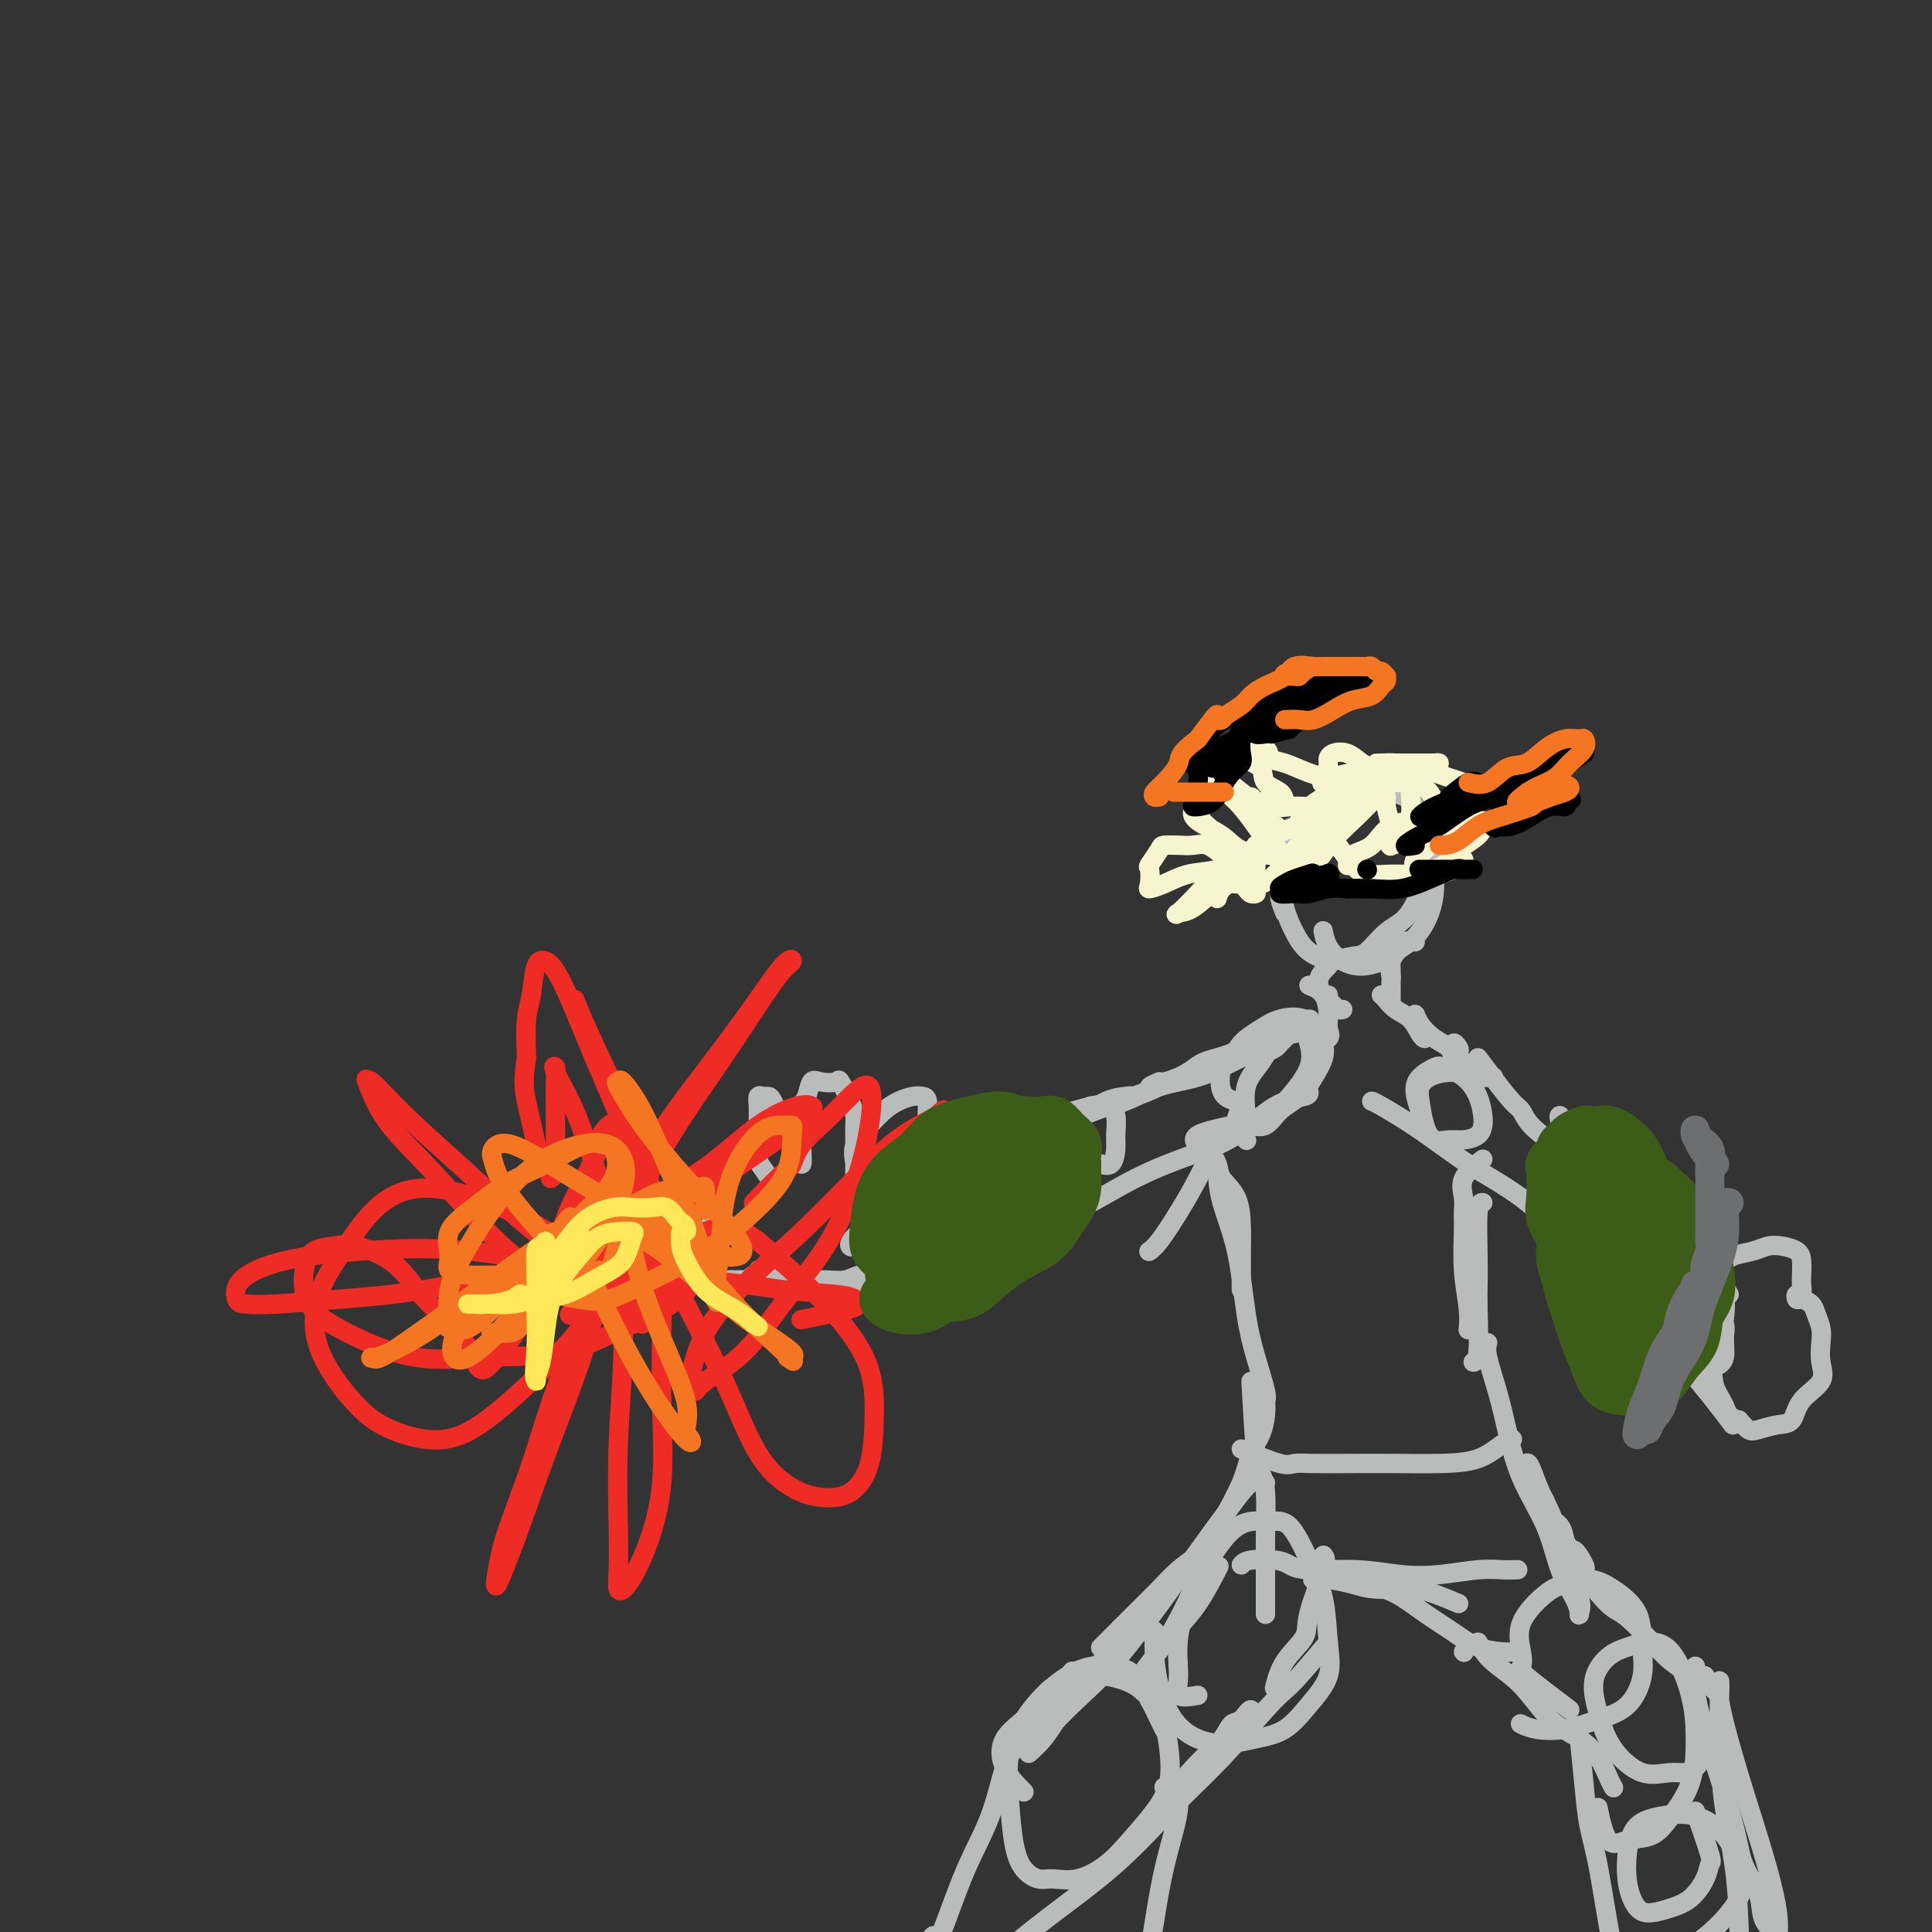 <svg viewBox='0 0 400 400' version='1.1' xmlns='http://www.w3.org/2000/svg' xmlns:xlink='http://www.w3.org/1999/xlink'><rect x="0" y="0" width="400" height="400" fill="#333333" stroke="none"/><g fill='none' stroke='#BABBBB' stroke-width='4' stroke-linecap='round' stroke-linejoin='round'><path d='M266,189c-0.432,-1.125 -0.863,-2.250 -1,-3c-0.137,-0.750 0.021,-1.125 0,-2c-0.021,-0.875 -0.220,-2.250 0,-3c0.220,-0.750 0.858,-0.877 1,-1c0.142,-0.123 -0.213,-0.243 0,-1c0.213,-0.757 0.993,-2.151 2,-4c1.007,-1.849 2.241,-4.153 4,-6c1.759,-1.847 4.042,-3.237 6,-4c1.958,-0.763 3.589,-0.900 5,-1c1.411,-0.100 2.602,-0.163 4,0c1.398,0.163 3.003,0.552 4,1c0.997,0.448 1.386,0.954 2,2c0.614,1.046 1.452,2.633 2,4c0.548,1.367 0.804,2.514 1,4c0.196,1.486 0.330,3.313 0,5c-0.330,1.687 -1.125,3.236 -2,5c-0.875,1.764 -1.829,3.744 -3,5c-1.171,1.256 -2.559,1.788 -4,3c-1.441,1.212 -2.935,3.105 -4,4c-1.065,0.895 -1.703,0.792 -3,1c-1.297,0.208 -3.254,0.725 -4,1c-0.746,0.275 -0.280,0.307 -1,0c-0.720,-0.307 -2.624,-0.952 -4,-2c-1.376,-1.048 -2.222,-2.499 -3,-4c-0.778,-1.501 -1.487,-3.052 -2,-5c-0.513,-1.948 -0.830,-4.294 -1,-6c-0.170,-1.706 -0.191,-2.773 0,-4c0.191,-1.227 0.596,-2.613 1,-4'/><path d='M266,174c0.251,-3.466 1.878,-2.631 3,-3c1.122,-0.369 1.739,-1.941 3,-3c1.261,-1.059 3.165,-1.603 5,-2c1.835,-0.397 3.599,-0.645 5,-1c1.401,-0.355 2.438,-0.815 4,-1c1.562,-0.185 3.648,-0.095 5,1c1.352,1.095 1.968,3.194 3,5c1.032,1.806 2.479,3.320 3,5c0.521,1.680 0.116,3.528 0,5c-0.116,1.472 0.055,2.569 0,4c-0.055,1.431 -0.338,3.197 -1,5c-0.662,1.803 -1.703,3.644 -3,5c-1.297,1.356 -2.852,2.225 -4,3c-1.148,0.775 -1.891,1.454 -3,2c-1.109,0.546 -2.584,0.958 -4,1c-1.416,0.042 -2.771,-0.288 -4,-1c-1.229,-0.712 -2.331,-1.807 -3,-3c-0.669,-1.193 -0.905,-2.484 -1,-3c-0.095,-0.516 -0.047,-0.258 0,0'/><path d='M293,195c-2.113,-0.180 -4.226,-0.360 -5,0c-0.774,0.360 -0.207,1.259 0,2c0.207,0.741 0.056,1.322 0,2c-0.056,0.678 -0.015,1.452 0,2c0.015,0.548 0.004,0.871 0,1c-0.004,0.129 -0.002,0.065 0,0'/><path d='M291,195c-1.268,1.377 -2.536,2.754 -3,4c-0.464,1.246 -0.124,2.362 0,3c0.124,0.638 0.033,0.798 0,1c-0.033,0.202 -0.009,0.446 0,1c0.009,0.554 0.002,1.418 0,2c-0.002,0.582 -0.001,0.880 0,1c0.001,0.120 0.000,0.060 0,0'/><path d='M275,200c-0.926,0.922 -1.853,1.843 -2,3c-0.147,1.157 0.485,2.548 1,3c0.515,0.452 0.912,-0.037 1,0c0.088,0.037 -0.134,0.598 0,1c0.134,0.402 0.624,0.644 1,1c0.376,0.356 0.640,0.827 1,1c0.360,0.173 0.817,0.050 1,0c0.183,-0.050 0.091,-0.025 0,0'/><path d='M271,204c1.148,0.469 2.297,0.938 3,2c0.703,1.062 0.962,2.715 1,4c0.038,1.285 -0.144,2.200 0,3c0.144,0.800 0.616,1.485 0,2c-0.616,0.515 -2.319,0.862 -3,1c-0.681,0.138 -0.341,0.069 0,0'/><path d='M271,211c-0.532,0.107 -1.064,0.214 -2,1c-0.936,0.786 -2.275,2.249 -3,3c-0.725,0.751 -0.837,0.788 -1,1c-0.163,0.212 -0.377,0.600 -1,1c-0.623,0.400 -1.654,0.813 -2,1c-0.346,0.187 -0.006,0.149 0,0c0.006,-0.149 -0.321,-0.408 0,-1c0.321,-0.592 1.290,-1.516 2,-2c0.710,-0.484 1.162,-0.528 2,-1c0.838,-0.472 2.063,-1.371 3,-2c0.937,-0.629 1.587,-0.988 2,-1c0.413,-0.012 0.589,0.323 0,1c-0.589,0.677 -1.941,1.697 -3,2c-1.059,0.303 -1.823,-0.111 -2,0c-0.177,0.111 0.233,0.748 0,1c-0.233,0.252 -1.109,0.119 -2,0c-0.891,-0.119 -1.798,-0.224 -2,0c-0.202,0.224 0.302,0.778 0,1c-0.302,0.222 -1.411,0.111 -2,0c-0.589,-0.111 -0.659,-0.222 -1,0c-0.341,0.222 -0.955,0.778 -1,1c-0.045,0.222 0.477,0.111 1,0'/><path d='M259,217c-1.437,0.973 0.972,0.404 2,0c1.028,-0.404 0.676,-0.645 1,-1c0.324,-0.355 1.325,-0.824 2,-1c0.675,-0.176 1.025,-0.058 1,0c-0.025,0.058 -0.426,0.058 -1,0c-0.574,-0.058 -1.321,-0.173 -2,0c-0.679,0.173 -1.290,0.635 -2,1c-0.710,0.365 -1.519,0.632 -2,1c-0.481,0.368 -0.633,0.838 -1,1c-0.367,0.162 -0.947,0.015 -1,0c-0.053,-0.015 0.423,0.102 1,0c0.577,-0.102 1.256,-0.424 2,-1c0.744,-0.576 1.553,-1.405 2,-2c0.447,-0.595 0.532,-0.957 1,-1c0.468,-0.043 1.319,0.233 2,0c0.681,-0.233 1.190,-0.976 1,-1c-0.190,-0.024 -1.081,0.669 -2,1c-0.919,0.331 -1.867,0.298 -3,1c-1.133,0.702 -2.449,2.139 -4,3c-1.551,0.861 -3.335,1.146 -5,2c-1.665,0.854 -3.211,2.279 -5,3c-1.789,0.721 -3.820,0.740 -5,1c-1.180,0.260 -1.510,0.762 -2,1c-0.490,0.238 -1.140,0.211 -1,0c0.140,-0.211 1.070,-0.605 2,-1'/><path d='M240,224c-3.191,1.329 1.333,0.150 4,-1c2.667,-1.150 3.478,-2.271 5,-3c1.522,-0.729 3.756,-1.066 6,-2c2.244,-0.934 4.497,-2.466 6,-3c1.503,-0.534 2.257,-0.070 3,0c0.743,0.070 1.474,-0.253 1,0c-0.474,0.253 -2.154,1.083 -4,2c-1.846,0.917 -3.858,1.923 -6,3c-2.142,1.077 -4.413,2.226 -7,3c-2.587,0.774 -5.491,1.174 -8,2c-2.509,0.826 -4.625,2.077 -7,3c-2.375,0.923 -5.010,1.517 -7,2c-1.990,0.483 -3.334,0.855 -4,1c-0.666,0.145 -0.655,0.062 -1,0c-0.345,-0.062 -1.046,-0.102 -1,0c0.046,0.102 0.838,0.347 2,0c1.162,-0.347 2.693,-1.287 5,-2c2.307,-0.713 5.391,-1.200 8,-2c2.609,-0.800 4.745,-1.912 7,-3c2.255,-1.088 4.629,-2.153 7,-3c2.371,-0.847 4.738,-1.476 6,-2c1.262,-0.524 1.418,-0.945 1,-1c-0.418,-0.055 -1.411,0.254 -3,1c-1.589,0.746 -3.774,1.929 -6,3c-2.226,1.071 -4.494,2.029 -7,3c-2.506,0.971 -5.252,1.954 -8,3c-2.748,1.046 -5.500,2.156 -8,3c-2.500,0.844 -4.750,1.422 -7,2'/><path d='M217,233c-8.474,3.179 -6.158,2.128 -6,2c0.158,-0.128 -1.844,0.668 -3,1c-1.156,0.332 -1.468,0.201 -1,0c0.468,-0.201 1.717,-0.473 3,-1c1.283,-0.527 2.600,-1.308 4,-2c1.400,-0.692 2.882,-1.296 5,-2c2.118,-0.704 4.872,-1.508 7,-2c2.128,-0.492 3.629,-0.672 5,-1c1.371,-0.328 2.611,-0.805 3,-1c0.389,-0.195 -0.071,-0.109 -1,0c-0.929,0.109 -2.325,0.239 -4,1c-1.675,0.761 -3.628,2.151 -6,3c-2.372,0.849 -5.161,1.156 -8,2c-2.839,0.844 -5.728,2.226 -8,3c-2.272,0.774 -3.929,0.939 -6,1c-2.071,0.061 -4.558,0.016 -6,0c-1.442,-0.016 -1.841,-0.005 -2,0c-0.159,0.005 -0.080,0.002 0,0'/><path d='M197,241c-2.962,1.350 -5.923,2.699 -7,3c-1.077,0.301 -0.269,-0.448 0,-1c0.269,-0.552 -0.001,-0.908 0,-2c0.001,-1.092 0.273,-2.919 1,-4c0.727,-1.081 1.911,-1.417 3,-2c1.089,-0.583 2.085,-1.413 3,-2c0.915,-0.587 1.750,-0.931 3,-1c1.250,-0.069 2.915,0.138 4,1c1.085,0.862 1.590,2.380 2,4c0.410,1.620 0.725,3.342 1,5c0.275,1.658 0.509,3.253 0,5c-0.509,1.747 -1.760,3.647 -3,5c-1.240,1.353 -2.468,2.159 -4,3c-1.532,0.841 -3.367,1.717 -5,2c-1.633,0.283 -3.064,-0.026 -4,0c-0.936,0.026 -1.378,0.388 -2,0c-0.622,-0.388 -1.423,-1.525 -2,-3c-0.577,-1.475 -0.928,-3.287 -1,-5c-0.072,-1.713 0.135,-3.325 1,-5c0.865,-1.675 2.387,-3.412 4,-5c1.613,-1.588 3.318,-3.025 5,-4c1.682,-0.975 3.341,-1.487 5,-2'/><path d='M201,233c2.676,-1.818 2.365,-0.864 3,0c0.635,0.864 2.216,1.637 3,3c0.784,1.363 0.773,3.315 1,5c0.227,1.685 0.694,3.101 0,5c-0.694,1.899 -2.549,4.279 -4,6c-1.451,1.721 -2.498,2.781 -4,4c-1.502,1.219 -3.460,2.595 -5,3c-1.540,0.405 -2.661,-0.162 -4,0c-1.339,0.162 -2.895,1.054 -4,0c-1.105,-1.054 -1.759,-4.053 -2,-7c-0.241,-2.947 -0.069,-5.842 0,-7c0.069,-1.158 0.034,-0.579 0,0'/><path d='M256,228c-1.216,-0.321 -2.433,-0.642 -3,-2c-0.567,-1.358 -0.485,-3.754 0,-5c0.485,-1.246 1.372,-1.342 2,-2c0.628,-0.658 0.998,-1.879 2,-3c1.002,-1.121 2.636,-2.141 4,-3c1.364,-0.859 2.458,-1.557 4,-2c1.542,-0.443 3.532,-0.633 5,0c1.468,0.633 2.414,2.088 3,3c0.586,0.912 0.814,1.282 1,2c0.186,0.718 0.332,1.783 0,3c-0.332,1.217 -1.143,2.585 -2,4c-0.857,1.415 -1.761,2.877 -3,4c-1.239,1.123 -2.815,1.906 -4,3c-1.185,1.094 -1.980,2.499 -3,3c-1.020,0.501 -2.265,0.099 -3,0c-0.735,-0.099 -0.961,0.104 -1,0c-0.039,-0.104 0.110,-0.515 0,-2c-0.110,-1.485 -0.478,-4.043 0,-6c0.478,-1.957 1.802,-3.311 3,-5c1.198,-1.689 2.271,-3.713 3,-5c0.729,-1.287 1.112,-1.837 2,-2c0.888,-0.163 2.279,0.063 3,0c0.721,-0.063 0.773,-0.414 1,0c0.227,0.414 0.629,1.593 1,3c0.371,1.407 0.709,3.042 0,5c-0.709,1.958 -2.466,4.237 -4,6c-1.534,1.763 -2.844,3.009 -4,4c-1.156,0.991 -2.157,1.728 -3,2c-0.843,0.272 -1.526,0.078 -2,0c-0.474,-0.078 -0.737,-0.039 -1,0'/><path d='M257,233c-2.178,0.978 -0.622,-2.578 0,-4c0.622,-1.422 0.311,-0.711 0,0'/><path d='M286,206c0.273,0.235 0.546,0.470 1,1c0.454,0.530 1.089,1.355 2,2c0.911,0.645 2.098,1.109 3,2c0.902,0.891 1.520,2.210 2,3c0.480,0.790 0.822,1.050 1,1c0.178,-0.050 0.191,-0.411 0,-1c-0.191,-0.589 -0.586,-1.407 -1,-2c-0.414,-0.593 -0.849,-0.962 -1,-1c-0.151,-0.038 -0.020,0.254 0,0c0.020,-0.254 -0.073,-1.055 0,-1c0.073,0.055 0.310,0.967 1,2c0.690,1.033 1.831,2.187 3,3c1.169,0.813 2.365,1.287 3,2c0.635,0.713 0.707,1.667 1,2c0.293,0.333 0.806,0.045 1,0c0.194,-0.045 0.069,0.154 0,0c-0.069,-0.154 -0.080,-0.660 0,-1c0.080,-0.340 0.252,-0.515 0,-1c-0.252,-0.485 -0.929,-1.282 -1,-1c-0.071,0.282 0.465,1.641 1,3'/><path d='M302,219c2.595,2.189 1.081,1.161 1,1c-0.081,-0.161 1.271,0.545 2,1c0.729,0.455 0.835,0.658 1,1c0.165,0.342 0.391,0.823 1,1c0.609,0.177 1.603,0.051 2,0c0.397,-0.051 0.199,-0.025 0,0'/><path d='M306,219c0.868,1.168 1.736,2.335 3,4c1.264,1.665 2.926,3.826 4,5c1.074,1.174 1.562,1.360 2,2c0.438,0.640 0.827,1.734 2,3c1.173,1.266 3.129,2.704 5,4c1.871,1.296 3.655,2.451 5,3c1.345,0.549 2.250,0.492 3,1c0.750,0.508 1.343,1.581 2,2c0.657,0.419 1.377,0.182 1,0c-0.377,-0.182 -1.853,-0.311 -3,-1c-1.147,-0.689 -1.967,-1.940 -3,-3c-1.033,-1.060 -2.279,-1.929 -3,-3c-0.721,-1.071 -0.918,-2.342 -1,-3c-0.082,-0.658 -0.050,-0.701 0,-1c0.050,-0.299 0.116,-0.852 0,-1c-0.116,-0.148 -0.416,0.111 0,1c0.416,0.889 1.546,2.409 3,4c1.454,1.591 3.232,3.251 5,5c1.768,1.749 3.527,3.585 5,5c1.473,1.415 2.659,2.409 4,4c1.341,1.591 2.835,3.779 4,5c1.165,1.221 2.001,1.476 3,2c0.999,0.524 2.163,1.317 3,2c0.837,0.683 1.348,1.255 2,2c0.652,0.745 1.445,1.662 2,2c0.555,0.338 0.873,0.097 1,0c0.127,-0.097 0.064,-0.048 0,0'/><path d='M355,263c4.611,4.037 0.139,-0.870 -2,-3c-2.139,-2.130 -1.946,-1.482 -2,-2c-0.054,-0.518 -0.355,-2.200 -1,-3c-0.645,-0.800 -1.635,-0.717 -2,-1c-0.365,-0.283 -0.105,-0.930 0,-1c0.105,-0.070 0.055,0.438 0,1c-0.055,0.562 -0.113,1.178 0,2c0.113,0.822 0.398,1.851 1,3c0.602,1.149 1.520,2.419 2,4c0.480,1.581 0.521,3.475 1,5c0.479,1.525 1.396,2.682 2,4c0.604,1.318 0.894,2.797 1,4c0.106,1.203 0.029,2.132 0,3c-0.029,0.868 -0.008,1.677 0,2c0.008,0.323 0.004,0.162 0,0'/><path d='M347,282c-2.142,-0.797 -4.285,-1.594 -5,-3c-0.715,-1.406 -0.003,-3.420 0,-5c0.003,-1.580 -0.703,-2.724 -1,-4c-0.297,-1.276 -0.186,-2.684 0,-4c0.186,-1.316 0.448,-2.541 1,-3c0.552,-0.459 1.393,-0.154 2,0c0.607,0.154 0.979,0.156 2,0c1.021,-0.156 2.690,-0.468 4,0c1.310,0.468 2.261,1.718 3,3c0.739,1.282 1.265,2.595 2,4c0.735,1.405 1.678,2.901 2,4c0.322,1.099 0.022,1.800 0,3c-0.022,1.200 0.234,2.898 0,4c-0.234,1.102 -0.959,1.608 -2,2c-1.041,0.392 -2.397,0.668 -4,1c-1.603,0.332 -3.452,0.718 -5,1c-1.548,0.282 -2.795,0.460 -4,0c-1.205,-0.460 -2.368,-1.559 -3,-3c-0.632,-1.441 -0.732,-3.223 -1,-5c-0.268,-1.777 -0.703,-3.547 0,-5c0.703,-1.453 2.546,-2.589 4,-4c1.454,-1.411 2.520,-3.098 4,-4c1.480,-0.902 3.375,-1.018 5,-1c1.625,0.018 2.982,0.170 4,1c1.018,0.830 1.697,2.339 2,4c0.303,1.661 0.229,3.475 0,5c-0.229,1.525 -0.615,2.763 -1,4'/><path d='M356,277c-0.857,2.631 -3.500,2.708 -5,3c-1.500,0.292 -1.857,0.798 -2,1c-0.143,0.202 -0.071,0.101 0,0'/><path d='M294,230c-0.454,-1.409 -0.908,-2.818 -1,-4c-0.092,-1.182 0.178,-2.137 1,-3c0.822,-0.863 2.196,-1.633 3,-2c0.804,-0.367 1.039,-0.331 2,0c0.961,0.331 2.648,0.957 4,2c1.352,1.043 2.367,2.504 3,4c0.633,1.496 0.883,3.027 1,4c0.117,0.973 0.103,1.387 0,2c-0.103,0.613 -0.293,1.425 -1,2c-0.707,0.575 -1.930,0.912 -3,1c-1.070,0.088 -1.987,-0.073 -3,0c-1.013,0.073 -2.123,0.381 -3,0c-0.877,-0.381 -1.521,-1.451 -2,-3c-0.479,-1.549 -0.793,-3.578 -1,-5c-0.207,-1.422 -0.307,-2.237 0,-3c0.307,-0.763 1.020,-1.472 2,-2c0.980,-0.528 2.225,-0.873 4,-1c1.775,-0.127 4.078,-0.036 5,0c0.922,0.036 0.461,0.018 0,0'/><path d='M320,249c-0.912,-0.599 -1.823,-1.199 -2,-2c-0.177,-0.801 0.381,-1.804 1,-3c0.619,-1.196 1.300,-2.585 2,-3c0.700,-0.415 1.418,0.145 2,0c0.582,-0.145 1.028,-0.995 2,-1c0.972,-0.005 2.470,0.836 3,2c0.530,1.164 0.092,2.652 0,4c-0.092,1.348 0.161,2.557 0,4c-0.161,1.443 -0.736,3.119 -2,4c-1.264,0.881 -3.218,0.966 -4,1c-0.782,0.034 -0.391,0.017 0,0'/><path d='M225,237c-0.821,0.293 -1.641,0.586 -2,0c-0.359,-0.586 -0.256,-2.052 0,-3c0.256,-0.948 0.666,-1.380 1,-2c0.334,-0.620 0.591,-1.430 1,-2c0.409,-0.570 0.971,-0.900 1,-1c0.029,-0.100 -0.475,0.030 0,0c0.475,-0.030 1.929,-0.221 3,0c1.071,0.221 1.758,0.854 2,2c0.242,1.146 0.040,2.804 0,4c-0.040,1.196 0.082,1.929 0,3c-0.082,1.071 -0.368,2.481 -1,3c-0.632,0.519 -1.609,0.148 -2,0c-0.391,-0.148 -0.195,-0.074 0,0'/><path d='M271,226c0.067,0.353 0.134,0.706 -1,1c-1.134,0.294 -3.468,0.527 -6,2c-2.532,1.473 -5.261,4.184 -8,6c-2.739,1.816 -5.486,2.737 -9,4c-3.514,1.263 -7.795,2.867 -12,5c-4.205,2.133 -8.336,4.796 -13,7c-4.664,2.204 -9.863,3.950 -14,6c-4.137,2.050 -7.212,4.405 -11,6c-3.788,1.595 -8.289,2.429 -11,3c-2.711,0.571 -3.632,0.877 -4,1c-0.368,0.123 -0.184,0.061 0,0'/><path d='M284,228c0.169,0.026 0.337,0.052 2,1c1.663,0.948 4.820,2.819 8,5c3.180,2.181 6.385,4.674 10,7c3.615,2.326 7.642,4.486 11,7c3.358,2.514 6.046,5.383 9,8c2.954,2.617 6.173,4.983 9,8c2.827,3.017 5.263,6.685 8,10c2.737,3.315 5.775,6.277 9,10c3.225,3.723 6.636,8.207 8,10c1.364,1.793 0.682,0.897 0,0'/><path d='M253,236c0.160,-0.625 0.321,-1.251 0,-1c-0.321,0.251 -1.123,1.377 -2,3c-0.877,1.623 -1.829,3.741 -3,6c-1.171,2.259 -2.561,4.657 -4,7c-1.439,2.343 -2.926,4.631 -4,6c-1.074,1.369 -1.735,1.820 -2,2c-0.265,0.180 -0.132,0.090 0,0'/><path d='M258,236c0.000,0.000 0.100,0.100 0.1,0.1'/><path d='M255,233c-2.914,0.630 -5.827,1.259 -7,2c-1.173,0.741 -0.605,1.592 0,2c0.605,0.408 1.248,0.373 2,1c0.752,0.627 1.613,1.915 2,3c0.387,1.085 0.300,1.968 1,3c0.700,1.032 2.188,2.214 3,4c0.812,1.786 0.950,4.178 1,6c0.050,1.822 0.013,3.076 0,5c-0.013,1.924 -0.004,4.518 0,6c0.004,1.482 0.001,1.852 0,2c-0.001,0.148 -0.001,0.074 0,0'/><path d='M252,242c0.132,2.161 0.263,4.323 1,7c0.737,2.677 2.078,5.870 3,10c0.922,4.130 1.424,9.198 2,13c0.576,3.802 1.227,6.339 2,9c0.773,2.661 1.670,5.447 2,7c0.330,1.553 0.094,1.872 0,2c-0.094,0.128 -0.047,0.064 0,0'/><path d='M307,240c-1.691,1.309 -3.382,2.619 -4,4c-0.618,1.381 -0.162,2.834 0,4c0.162,1.166 0.029,2.047 0,3c-0.029,0.953 0.045,1.979 0,4c-0.045,2.021 -0.208,5.037 0,8c0.208,2.963 0.787,5.875 1,8c0.213,2.125 0.061,3.464 0,4c-0.061,0.536 -0.030,0.268 0,0'/><path d='M307,249c-0.422,-0.014 -0.844,-0.028 -1,2c-0.156,2.028 -0.045,6.099 0,9c0.045,2.901 0.026,4.634 0,6c-0.026,1.366 -0.059,2.366 0,5c0.059,2.634 0.208,6.901 0,9c-0.208,2.099 -0.774,2.028 -1,2c-0.226,-0.028 -0.113,-0.014 0,0'/><path d='M259,286c0.340,5.950 0.679,11.900 1,15c0.321,3.100 0.622,3.351 1,4c0.378,0.649 0.833,1.698 1,4c0.167,2.302 0.045,5.857 0,9c-0.045,3.143 -0.012,5.873 0,8c0.012,2.127 0.003,3.649 0,5c-0.003,1.351 -0.001,2.529 0,3c0.001,0.471 0.000,0.236 0,0'/><path d='M262,290c0.062,0.902 0.123,1.803 0,3c-0.123,1.197 -0.431,2.688 -1,4c-0.569,1.312 -1.400,2.444 -2,4c-0.600,1.556 -0.968,3.535 -2,6c-1.032,2.465 -2.729,5.417 -4,8c-1.271,2.583 -2.116,4.797 -3,7c-0.884,2.203 -1.808,4.393 -3,7c-1.192,2.607 -2.652,5.630 -4,8c-1.348,2.370 -2.585,4.087 -4,6c-1.415,1.913 -3.009,4.021 -3,4c0.009,-0.021 1.621,-2.171 3,-4c1.379,-1.829 2.524,-3.336 4,-5c1.476,-1.664 3.282,-3.487 5,-6c1.718,-2.513 3.348,-5.718 4,-7c0.652,-1.282 0.326,-0.641 0,0'/><path d='M262,307c-0.894,-0.416 -1.788,-0.832 -3,0c-1.212,0.832 -2.741,2.912 -5,6c-2.259,3.088 -5.249,7.183 -8,11c-2.751,3.817 -5.264,7.357 -8,11c-2.736,3.643 -5.695,7.388 -8,10c-2.305,2.612 -3.954,4.090 -6,6c-2.046,1.910 -4.488,4.250 -6,6c-1.512,1.750 -2.094,2.909 -3,4c-0.906,1.091 -2.138,2.112 -2,2c0.138,-0.112 1.645,-1.358 3,-3c1.355,-1.642 2.559,-3.681 4,-6c1.441,-2.319 3.118,-4.917 5,-7c1.882,-2.083 3.967,-3.651 6,-6c2.033,-2.349 4.014,-5.478 6,-8c1.986,-2.522 3.978,-4.436 6,-6c2.022,-1.564 4.074,-2.779 5,-4c0.926,-1.221 0.724,-2.450 1,-3c0.276,-0.550 1.028,-0.422 1,0c-0.028,0.422 -0.836,1.138 -2,2c-1.164,0.862 -2.683,1.870 -4,3c-1.317,1.130 -2.431,2.381 -4,4c-1.569,1.619 -3.591,3.605 -5,5c-1.409,1.395 -2.204,2.197 -3,3'/><path d='M232,337c-3.250,3.250 -2.875,2.875 -3,3c-0.125,0.125 -0.750,0.750 -1,1c-0.250,0.250 -0.125,0.125 0,0'/><path d='M222,346c-4.045,5.213 -8.090,10.425 -10,13c-1.910,2.575 -1.686,2.511 -2,3c-0.314,0.489 -1.167,1.529 -2,4c-0.833,2.471 -1.645,6.373 -3,10c-1.355,3.627 -3.253,6.977 -5,11c-1.747,4.023 -3.343,8.717 -5,13c-1.657,4.283 -3.377,8.153 -5,11c-1.623,2.847 -3.151,4.670 -4,6c-0.849,1.330 -1.019,2.167 -1,2c0.019,-0.167 0.226,-1.338 1,-3c0.774,-1.662 2.115,-3.817 3,-6c0.885,-2.183 1.315,-4.395 2,-6c0.685,-1.605 1.624,-2.601 2,-3c0.376,-0.399 0.188,-0.199 0,0'/><path d='M308,278c-0.181,0.654 -0.361,1.308 0,3c0.361,1.692 1.264,4.422 2,7c0.736,2.578 1.304,5.004 2,8c0.696,2.996 1.521,6.561 3,10c1.479,3.439 3.611,6.752 5,10c1.389,3.248 2.035,6.432 3,9c0.965,2.568 2.249,4.519 3,6c0.751,1.481 0.971,2.492 1,3c0.029,0.508 -0.131,0.514 0,0c0.131,-0.514 0.554,-1.549 0,-3c-0.554,-1.451 -2.085,-3.318 -3,-6c-0.915,-2.682 -1.213,-6.178 -2,-9c-0.787,-2.822 -2.062,-4.972 -3,-7c-0.938,-2.028 -1.541,-3.936 -2,-5c-0.459,-1.064 -0.776,-1.284 -1,-1c-0.224,0.284 -0.355,1.072 0,2c0.355,0.928 1.194,1.994 2,3c0.806,1.006 1.577,1.950 2,3c0.423,1.050 0.499,2.206 1,3c0.501,0.794 1.429,1.227 2,2c0.571,0.773 0.786,1.887 1,3'/><path d='M324,319c1.415,2.604 1.451,1.616 2,2c0.549,0.384 1.611,2.142 2,3c0.389,0.858 0.104,0.818 0,1c-0.104,0.182 -0.028,0.588 0,1c0.028,0.412 0.008,0.832 0,1c-0.008,0.168 -0.004,0.084 0,0'/><path d='M327,324c-0.377,-0.060 -0.754,-0.120 0,1c0.754,1.120 2.641,3.419 4,5c1.359,1.581 2.192,2.443 3,3c0.808,0.557 1.590,0.808 3,2c1.410,1.192 3.447,3.324 5,5c1.553,1.676 2.623,2.898 4,4c1.377,1.102 3.062,2.086 4,3c0.938,0.914 1.129,1.759 2,2c0.871,0.241 2.422,-0.120 3,0c0.578,0.120 0.184,0.722 0,1c-0.184,0.278 -0.157,0.232 0,0c0.157,-0.232 0.445,-0.650 0,-1c-0.445,-0.350 -1.622,-0.632 -2,-1c-0.378,-0.368 0.042,-0.822 0,-1c-0.042,-0.178 -0.547,-0.081 -1,0c-0.453,0.081 -0.853,0.145 -1,0c-0.147,-0.145 -0.039,-0.501 0,-1c0.039,-0.499 0.011,-1.143 0,-1c-0.011,0.143 -0.006,1.071 0,2'/><path d='M351,347c-0.515,1.078 0.199,4.773 1,8c0.801,3.227 1.691,5.988 3,10c1.309,4.012 3.037,9.277 4,13c0.963,3.723 1.162,5.905 2,8c0.838,2.095 2.317,4.105 3,6c0.683,1.895 0.570,3.676 1,5c0.430,1.324 1.403,2.191 2,3c0.597,0.809 0.817,1.559 1,1c0.183,-0.559 0.329,-2.428 0,-5c-0.329,-2.572 -1.132,-5.848 -2,-9c-0.868,-3.152 -1.802,-6.182 -3,-10c-1.198,-3.818 -2.661,-8.424 -4,-13c-1.339,-4.576 -2.553,-9.121 -3,-12c-0.447,-2.879 -0.127,-4.092 0,-4c0.127,0.092 0.062,1.489 0,4c-0.062,2.511 -0.121,6.135 0,10c0.121,3.865 0.422,7.972 1,12c0.578,4.028 1.433,7.976 2,12c0.567,4.024 0.845,8.122 1,12c0.155,3.878 0.186,7.534 1,10c0.814,2.466 2.412,3.741 3,5c0.588,1.259 0.168,2.503 0,3c-0.168,0.497 -0.084,0.249 0,0'/><path d='M212,371c-1.561,-1.551 -3.122,-3.102 -4,-5c-0.878,-1.898 -1.073,-4.142 0,-6c1.073,-1.858 3.413,-3.331 5,-5c1.587,-1.669 2.421,-3.535 4,-5c1.579,-1.465 3.904,-2.528 6,-3c2.096,-0.472 3.962,-0.352 6,0c2.038,0.352 4.247,0.935 6,2c1.753,1.065 3.051,2.611 4,4c0.949,1.389 1.549,2.621 2,4c0.451,1.379 0.752,2.903 1,5c0.248,2.097 0.444,4.766 0,7c-0.444,2.234 -1.529,4.034 -3,6c-1.471,1.966 -3.327,4.097 -5,6c-1.673,1.903 -3.162,3.577 -5,5c-1.838,1.423 -4.026,2.593 -6,3c-1.974,0.407 -3.733,0.049 -5,0c-1.267,-0.049 -2.040,0.211 -3,0c-0.960,-0.211 -2.105,-0.894 -3,-2c-0.895,-1.106 -1.539,-2.633 -2,-5c-0.461,-2.367 -0.739,-5.572 -1,-9c-0.261,-3.428 -0.504,-7.080 0,-10c0.504,-2.920 1.754,-5.109 3,-7c1.246,-1.891 2.486,-3.484 4,-5c1.514,-1.516 3.301,-2.956 5,-4c1.699,-1.044 3.311,-1.692 5,-2c1.689,-0.308 3.455,-0.275 5,0c1.545,0.275 2.870,0.793 4,2c1.130,1.207 2.065,3.104 3,5'/><path d='M238,352c0.857,1.560 1.500,2.958 2,4c0.500,1.042 0.857,1.726 1,2c0.143,0.274 0.071,0.137 0,0'/><path d='M248,351c-1.708,0.279 -3.416,0.558 -4,0c-0.584,-0.558 -0.043,-1.952 0,-4c0.043,-2.048 -0.411,-4.749 0,-8c0.411,-3.251 1.688,-7.053 3,-10c1.312,-2.947 2.661,-5.040 4,-7c1.339,-1.960 2.669,-3.787 4,-5c1.331,-1.213 2.665,-1.813 4,-2c1.335,-0.187 2.672,0.037 4,0c1.328,-0.037 2.646,-0.336 4,1c1.354,1.336 2.744,4.306 4,7c1.256,2.694 2.379,5.114 3,8c0.621,2.886 0.741,6.240 1,9c0.259,2.760 0.658,4.926 0,7c-0.658,2.074 -2.373,4.057 -4,6c-1.627,1.943 -3.166,3.846 -5,5c-1.834,1.154 -3.962,1.561 -6,2c-2.038,0.439 -3.986,0.912 -6,1c-2.014,0.088 -4.095,-0.208 -6,-1c-1.905,-0.792 -3.635,-2.080 -5,-4c-1.365,-1.920 -2.366,-4.474 -3,-7c-0.634,-2.526 -0.901,-5.026 -1,-7c-0.099,-1.974 -0.028,-3.421 0,-4c0.028,-0.579 0.014,-0.289 0,0'/><path d='M257,300c3.113,1.268 6.226,2.536 8,3c1.774,0.464 2.208,0.125 3,0c0.792,-0.125 1.943,-0.034 4,0c2.057,0.034 5.019,0.013 8,0c2.981,-0.013 5.979,-0.018 9,0c3.021,0.018 6.064,0.057 9,0c2.936,-0.057 5.766,-0.211 8,-1c2.234,-0.789 3.871,-2.212 5,-3c1.129,-0.788 1.751,-0.939 2,-1c0.249,-0.061 0.124,-0.030 0,0'/><path d='M257,324c0.355,-0.401 0.710,-0.802 2,-1c1.290,-0.198 3.515,-0.193 5,0c1.485,0.193 2.232,0.575 3,1c0.768,0.425 1.559,0.895 4,1c2.441,0.105 6.533,-0.154 10,0c3.467,0.154 6.309,0.721 9,1c2.691,0.279 5.229,0.271 8,0c2.771,-0.271 5.774,-0.805 8,-1c2.226,-0.195 3.676,-0.053 5,0c1.324,0.053 2.521,0.015 3,0c0.479,-0.015 0.239,-0.008 0,0'/><path d='M325,354c-3.681,-2.786 -7.363,-5.573 -9,-7c-1.637,-1.427 -1.230,-1.495 -1,-2c0.230,-0.505 0.283,-1.447 0,-3c-0.283,-1.553 -0.903,-3.719 0,-6c0.903,-2.281 3.328,-4.679 5,-6c1.672,-1.321 2.591,-1.565 4,-2c1.409,-0.435 3.308,-1.059 5,-1c1.692,0.059 3.179,0.803 5,2c1.821,1.197 3.977,2.848 5,5c1.023,2.152 0.912,4.804 1,7c0.088,2.196 0.376,3.934 0,6c-0.376,2.066 -1.415,4.459 -3,6c-1.585,1.541 -3.718,2.231 -6,3c-2.282,0.769 -4.715,1.619 -7,2c-2.285,0.381 -4.423,0.295 -6,0c-1.577,-0.295 -2.593,-0.799 -3,-1c-0.407,-0.201 -0.203,-0.101 0,0'/><path d='M355,358c-1.263,3.297 -2.527,6.593 -4,8c-1.473,1.407 -3.157,0.923 -5,1c-1.843,0.077 -3.845,0.715 -6,0c-2.155,-0.715 -4.464,-2.783 -6,-5c-1.536,-2.217 -2.299,-4.584 -3,-7c-0.701,-2.416 -1.339,-4.882 -1,-7c0.339,-2.118 1.656,-3.889 3,-5c1.344,-1.111 2.714,-1.561 4,-2c1.286,-0.439 2.488,-0.868 4,-1c1.512,-0.132 3.335,0.032 5,2c1.665,1.968 3.171,5.739 4,9c0.829,3.261 0.981,6.011 1,9c0.019,2.989 -0.095,6.219 -1,9c-0.905,2.781 -2.600,5.115 -4,7c-1.400,1.885 -2.505,3.320 -4,4c-1.495,0.680 -3.380,0.605 -5,1c-1.620,0.395 -2.975,1.260 -4,0c-1.025,-1.260 -1.722,-4.646 -2,-6c-0.278,-1.354 -0.139,-0.677 0,0'/><path d='M351,375c1.255,3.640 2.510,7.279 3,9c0.490,1.721 0.213,1.523 0,2c-0.213,0.477 -0.364,1.630 -1,3c-0.636,1.370 -1.757,2.957 -3,4c-1.243,1.043 -2.607,1.544 -4,2c-1.393,0.456 -2.814,0.869 -4,1c-1.186,0.131 -2.137,-0.021 -3,-1c-0.863,-0.979 -1.640,-2.787 -2,-5c-0.360,-2.213 -0.305,-4.831 0,-7c0.305,-2.169 0.858,-3.888 2,-5c1.142,-1.112 2.872,-1.617 5,-2c2.128,-0.383 4.654,-0.643 7,0c2.346,0.643 4.512,2.190 6,4c1.488,1.810 2.296,3.883 3,6c0.704,2.117 1.302,4.279 0,7c-1.302,2.721 -4.504,6.002 -7,8c-2.496,1.998 -4.284,2.714 -5,3c-0.716,0.286 -0.358,0.143 0,0'/><path d='M275,340c-2.261,2.675 -4.522,5.350 -6,7c-1.478,1.650 -2.173,2.274 -3,3c-0.827,0.726 -1.785,1.552 -4,4c-2.215,2.448 -5.688,6.518 -9,10c-3.312,3.482 -6.465,6.377 -10,10c-3.535,3.623 -7.453,7.974 -12,12c-4.547,4.026 -9.724,7.729 -14,11c-4.276,3.271 -7.651,6.111 -11,9c-3.349,2.889 -6.671,5.825 -8,7c-1.329,1.175 -0.664,0.587 0,0'/><path d='M303,342c0.000,0.000 0.100,0.100 0.1,0.1'/><path d='M306,340c0.729,1.311 1.459,2.622 3,4c1.541,1.378 3.894,2.823 6,5c2.106,2.177 3.966,5.084 6,7c2.034,1.916 4.244,2.839 6,4c1.756,1.161 3.058,2.559 4,4c0.942,1.441 1.523,2.927 2,4c0.477,1.073 0.851,1.735 1,2c0.149,0.265 0.075,0.132 0,0'/><path d='M327,360c0.352,3.479 0.703,6.958 1,10c0.297,3.042 0.538,5.647 1,8c0.462,2.353 1.143,4.454 2,9c0.857,4.546 1.889,11.538 3,17c1.111,5.462 2.299,9.394 3,14c0.701,4.606 0.915,9.888 1,12c0.085,2.112 0.043,1.056 0,0'/><path d='M259,358c0.176,-1.905 0.353,-3.811 0,-4c-0.353,-0.189 -1.234,1.338 -2,2c-0.766,0.662 -1.417,0.458 -2,1c-0.583,0.542 -1.098,1.830 -2,3c-0.902,1.170 -2.190,2.221 -4,4c-1.810,1.779 -4.141,4.287 -5,6c-0.859,1.713 -0.245,2.632 0,3c0.245,0.368 0.123,0.184 0,0'/><path d='M241,370c1.535,0.644 3.070,1.288 3,4c-0.070,2.712 -1.746,7.490 -3,13c-1.254,5.510 -2.087,11.750 -3,17c-0.913,5.250 -1.904,9.510 -3,14c-1.096,4.490 -2.295,9.209 -3,12c-0.705,2.791 -0.916,3.655 -1,4c-0.084,0.345 -0.042,0.173 0,0'/><path d='M313,342c-0.393,0.047 -0.785,0.094 -2,0c-1.215,-0.094 -3.252,-0.328 -5,-1c-1.748,-0.672 -3.208,-1.781 -5,-3c-1.792,-1.219 -3.917,-2.548 -6,-4c-2.083,-1.452 -4.125,-3.028 -6,-4c-1.875,-0.972 -3.582,-1.338 -5,-2c-1.418,-0.662 -2.548,-1.618 -3,-2c-0.452,-0.382 -0.226,-0.191 0,0'/><path d='M302,332c-1.728,-0.726 -3.456,-1.452 -5,-2c-1.544,-0.548 -2.905,-0.917 -5,-1c-2.095,-0.083 -4.926,0.121 -7,0c-2.074,-0.121 -3.391,-0.569 -5,-1c-1.609,-0.431 -3.510,-0.847 -5,-1c-1.490,-0.153 -2.569,-0.044 -3,0c-0.431,0.044 -0.216,0.022 0,0'/><path d='M274,322c0.338,0.371 0.675,0.741 0,3c-0.675,2.259 -2.363,6.406 -3,9c-0.637,2.594 -0.222,3.633 -1,5c-0.778,1.367 -2.748,3.060 -4,5c-1.252,1.940 -1.786,4.126 -2,5c-0.214,0.874 -0.107,0.437 0,0'/><path d='M160,245c-0.732,-1.128 -1.464,-2.256 -2,-3c-0.536,-0.744 -0.876,-1.104 -1,-2c-0.124,-0.896 -0.033,-2.326 0,-3c0.033,-0.674 0.008,-0.591 0,-1c-0.008,-0.409 0.001,-1.311 0,-2c-0.001,-0.689 -0.011,-1.166 0,-2c0.011,-0.834 0.044,-2.027 0,-3c-0.044,-0.973 -0.164,-1.726 0,-2c0.164,-0.274 0.612,-0.067 1,0c0.388,0.067 0.716,-0.004 1,0c0.284,0.004 0.524,0.083 1,1c0.476,0.917 1.189,2.673 2,4c0.811,1.327 1.720,2.227 2,3c0.280,0.773 -0.069,1.421 0,2c0.069,0.579 0.554,1.089 1,2c0.446,0.911 0.851,2.224 1,2c0.149,-0.224 0.040,-1.983 0,-3c-0.040,-1.017 -0.011,-1.290 0,-2c0.011,-0.710 0.006,-1.855 0,-3'/><path d='M166,233c0.105,-1.761 -0.133,-3.165 0,-4c0.133,-0.835 0.636,-1.103 1,-2c0.364,-0.897 0.587,-2.424 1,-3c0.413,-0.576 1.014,-0.200 2,0c0.986,0.200 2.355,0.226 3,0c0.645,-0.226 0.565,-0.702 1,0c0.435,0.702 1.384,2.582 2,4c0.616,1.418 0.897,2.373 1,3c0.103,0.627 0.028,0.927 0,2c-0.028,1.073 -0.007,2.918 0,4c0.007,1.082 0.002,1.401 0,2c-0.002,0.599 0.000,1.476 0,2c-0.000,0.524 -0.002,0.693 0,1c0.002,0.307 0.010,0.753 0,1c-0.010,0.247 -0.036,0.295 0,0c0.036,-0.295 0.134,-0.933 0,-2c-0.134,-1.067 -0.499,-2.563 0,-4c0.499,-1.437 1.863,-2.816 3,-4c1.137,-1.184 2.046,-2.173 3,-3c0.954,-0.827 1.954,-1.493 3,-2c1.046,-0.507 2.139,-0.857 3,-1c0.861,-0.143 1.490,-0.080 2,0c0.510,0.080 0.899,0.176 1,1c0.101,0.824 -0.088,2.376 0,4c0.088,1.624 0.454,3.321 0,5c-0.454,1.679 -1.727,3.339 -3,5'/><path d='M189,242c-1.186,3.549 -2.653,5.421 -4,7c-1.347,1.579 -2.576,2.866 -4,4c-1.424,1.134 -3.045,2.114 -4,3c-0.955,0.886 -1.244,1.678 -1,2c0.244,0.322 1.020,0.175 2,0c0.980,-0.175 2.163,-0.376 3,-1c0.837,-0.624 1.329,-1.670 2,-2c0.671,-0.330 1.522,0.056 3,0c1.478,-0.056 3.582,-0.553 5,-1c1.418,-0.447 2.149,-0.845 3,-1c0.851,-0.155 1.821,-0.069 3,0c1.179,0.069 2.565,0.119 3,0c0.435,-0.119 -0.082,-0.408 0,0c0.082,0.408 0.761,1.513 1,2c0.239,0.487 0.037,0.357 0,1c-0.037,0.643 0.090,2.060 -1,3c-1.090,0.940 -3.398,1.404 -5,2c-1.602,0.596 -2.500,1.323 -4,2c-1.500,0.677 -3.603,1.303 -5,2c-1.397,0.697 -2.087,1.466 -3,2c-0.913,0.534 -2.049,0.834 -3,1c-0.951,0.166 -1.716,0.199 -2,0c-0.284,-0.199 -0.086,-0.631 0,-1c0.086,-0.369 0.062,-0.676 0,-1c-0.062,-0.324 -0.160,-0.664 0,-1c0.160,-0.336 0.580,-0.668 1,-1'/><path d='M179,264c0.158,-0.603 1.054,-0.109 1,0c-0.054,0.109 -1.056,-0.167 -2,0c-0.944,0.167 -1.829,0.778 -3,1c-1.171,0.222 -2.628,0.055 -4,0c-1.372,-0.055 -2.659,0.000 -4,0c-1.341,-0.000 -2.737,-0.056 -4,0c-1.263,0.056 -2.395,0.224 -3,0c-0.605,-0.224 -0.683,-0.841 -1,-1c-0.317,-0.159 -0.872,0.138 -1,0c-0.128,-0.138 0.173,-0.713 0,-1c-0.173,-0.287 -0.819,-0.287 -1,0c-0.181,0.287 0.102,0.862 0,1c-0.102,0.138 -0.590,-0.160 -1,0c-0.410,0.160 -0.744,0.776 -1,1c-0.256,0.224 -0.436,0.054 -1,0c-0.564,-0.054 -1.514,0.007 -2,0c-0.486,-0.007 -0.508,-0.082 -1,0c-0.492,0.082 -1.452,0.322 -2,0c-0.548,-0.322 -0.682,-1.207 -1,-2c-0.318,-0.793 -0.818,-1.495 -1,-2c-0.182,-0.505 -0.045,-0.814 0,-1c0.045,-0.186 -0.003,-0.248 0,-1c0.003,-0.752 0.056,-2.193 0,-3c-0.056,-0.807 -0.222,-0.979 0,-2c0.222,-1.021 0.833,-2.892 1,-4c0.167,-1.108 -0.109,-1.452 0,-2c0.109,-0.548 0.603,-1.299 1,-2c0.397,-0.701 0.699,-1.350 1,-2'/><path d='M150,244c0.321,-3.810 0.625,-2.833 1,-3c0.375,-0.167 0.821,-1.476 1,-2c0.179,-0.524 0.089,-0.262 0,0'/><path d='M358,268c-1.461,-2.447 -2.922,-4.894 -3,-6c-0.078,-1.106 1.227,-0.871 2,-1c0.773,-0.129 1.012,-0.620 2,-1c0.988,-0.380 2.724,-0.647 4,-1c1.276,-0.353 2.093,-0.792 3,-1c0.907,-0.208 1.903,-0.183 3,0c1.097,0.183 2.295,0.526 3,1c0.705,0.474 0.917,1.078 1,2c0.083,0.922 0.036,2.160 0,3c-0.036,0.840 -0.060,1.282 0,2c0.060,0.718 0.205,1.711 0,2c-0.205,0.289 -0.760,-0.128 -1,0c-0.240,0.128 -0.166,0.800 0,1c0.166,0.200 0.423,-0.072 1,0c0.577,0.072 1.474,0.486 2,1c0.526,0.514 0.680,1.127 1,2c0.320,0.873 0.804,2.007 1,3c0.196,0.993 0.103,1.846 0,3c-0.103,1.154 -0.217,2.610 0,4c0.217,1.390 0.767,2.716 0,4c-0.767,1.284 -2.849,2.528 -4,4c-1.151,1.472 -1.372,3.174 -2,4c-0.628,0.826 -1.663,0.778 -3,1c-1.337,0.222 -2.975,0.714 -4,1c-1.025,0.286 -1.436,0.368 -2,0c-0.564,-0.368 -1.282,-1.184 -2,-2'/><path d='M360,294c-2.264,-0.493 -2.423,-1.726 -3,-3c-0.577,-1.274 -1.572,-2.590 -2,-4c-0.428,-1.410 -0.290,-2.914 -1,-4c-0.710,-1.086 -2.270,-1.755 -3,-2c-0.730,-0.245 -0.632,-0.066 -1,0c-0.368,0.066 -1.203,0.019 -2,0c-0.797,-0.019 -1.555,-0.009 -2,0c-0.445,0.009 -0.578,0.016 -1,0c-0.422,-0.016 -1.134,-0.056 -1,0c0.134,0.056 1.113,0.207 2,0c0.887,-0.207 1.682,-0.774 2,-1c0.318,-0.226 0.159,-0.113 0,0'/></g>
<g fill='none' stroke='#EE2B24' stroke-width='4' stroke-linecap='round' stroke-linejoin='round'><path d='M128,241c-0.001,0.320 -0.002,0.640 0,0c0.002,-0.640 0.006,-2.239 0,-4c-0.006,-1.761 -0.023,-3.685 0,-5c0.023,-1.315 0.084,-2.020 0,-3c-0.084,-0.980 -0.315,-2.236 -1,-4c-0.685,-1.764 -1.823,-4.036 -3,-6c-1.177,-1.964 -2.392,-3.620 -3,-5c-0.608,-1.380 -0.610,-2.485 -1,-4c-0.390,-1.515 -1.170,-3.441 -1,-3c0.170,0.441 1.288,3.249 3,7c1.712,3.751 4.018,8.447 6,13c1.982,4.553 3.640,8.965 5,13c1.360,4.035 2.424,7.695 3,10c0.576,2.305 0.666,3.257 1,4c0.334,0.743 0.912,1.279 1,1c0.088,-0.279 -0.315,-1.371 -1,-3c-0.685,-1.629 -1.654,-3.795 -3,-7c-1.346,-3.205 -3.070,-7.451 -5,-12c-1.930,-4.549 -4.065,-9.402 -6,-14c-1.935,-4.598 -3.670,-8.940 -5,-12c-1.330,-3.060 -2.255,-4.839 -3,-6c-0.745,-1.161 -1.310,-1.703 -2,-2c-0.690,-0.297 -1.504,-0.348 -2,1c-0.496,1.348 -0.672,4.094 -1,6c-0.328,1.906 -0.808,2.973 -1,5c-0.192,2.027 -0.096,5.013 0,8'/><path d='M109,219c-0.733,4.644 -0.565,6.254 0,9c0.565,2.746 1.528,6.628 2,9c0.472,2.372 0.452,3.234 1,4c0.548,0.766 1.663,1.437 2,2c0.337,0.563 -0.106,1.019 0,1c0.106,-0.019 0.760,-0.512 1,-1c0.240,-0.488 0.065,-0.971 0,-2c-0.065,-1.029 -0.021,-2.603 0,-4c0.021,-1.397 0.017,-2.616 0,-5c-0.017,-2.384 -0.049,-5.933 0,-8c0.049,-2.067 0.177,-2.653 0,-3c-0.177,-0.347 -0.661,-0.454 0,1c0.661,1.454 2.466,4.471 4,8c1.534,3.529 2.797,7.571 4,11c1.203,3.429 2.346,6.244 3,9c0.654,2.756 0.819,5.452 1,7c0.181,1.548 0.379,1.949 0,2c-0.379,0.051 -1.334,-0.248 -3,0c-1.666,0.248 -4.044,1.042 -7,0c-2.956,-1.042 -6.490,-3.920 -10,-7c-3.510,-3.080 -6.995,-6.362 -11,-10c-4.005,-3.638 -8.529,-7.632 -12,-11c-3.471,-3.368 -5.887,-6.110 -7,-7c-1.113,-0.890 -0.922,0.072 -1,0c-0.078,-0.072 -0.424,-1.177 0,0c0.424,1.177 1.619,4.635 4,8c2.381,3.365 5.949,6.637 10,11c4.051,4.363 8.586,9.818 13,14c4.414,4.182 8.707,7.091 13,10'/><path d='M116,267c7.277,6.501 7.470,5.255 9,5c1.530,-0.255 4.399,0.481 6,1c1.601,0.519 1.936,0.822 2,1c0.064,0.178 -0.141,0.230 0,0c0.141,-0.230 0.630,-0.744 -1,-3c-1.630,-2.256 -5.379,-6.256 -10,-10c-4.621,-3.744 -10.113,-7.234 -16,-10c-5.887,-2.766 -12.168,-4.808 -17,-5c-4.832,-0.192 -8.216,1.466 -11,4c-2.784,2.534 -4.967,5.945 -7,9c-2.033,3.055 -3.916,5.754 -5,9c-1.084,3.246 -1.368,7.040 0,11c1.368,3.960 4.389,8.086 7,11c2.611,2.914 4.811,4.615 8,6c3.189,1.385 7.367,2.452 11,2c3.633,-0.452 6.720,-2.425 10,-5c3.280,-2.575 6.753,-5.754 10,-9c3.247,-3.246 6.268,-6.560 9,-10c2.732,-3.440 5.176,-7.007 7,-10c1.824,-2.993 3.029,-5.414 4,-7c0.971,-1.586 1.706,-2.338 2,-3c0.294,-0.662 0.145,-1.233 0,-1c-0.145,0.233 -0.287,1.270 -2,4c-1.713,2.730 -4.998,7.152 -8,12c-3.002,4.848 -5.722,10.123 -8,16c-2.278,5.877 -4.116,12.357 -6,18c-1.884,5.643 -3.814,10.451 -5,14c-1.186,3.549 -1.627,5.840 -2,8c-0.373,2.160 -0.678,4.189 0,3c0.678,-1.189 2.339,-5.594 4,-10'/><path d='M107,318c1.459,-3.947 3.106,-8.813 5,-14c1.894,-5.187 4.034,-10.694 6,-16c1.966,-5.306 3.757,-10.410 5,-16c1.243,-5.590 1.937,-11.667 3,-16c1.063,-4.333 2.495,-6.924 3,-6c0.505,0.924 0.083,5.362 0,11c-0.083,5.638 0.173,12.474 0,19c-0.173,6.526 -0.774,12.741 -1,19c-0.226,6.259 -0.077,12.560 0,17c0.077,4.440 0.081,7.017 0,9c-0.081,1.983 -0.246,3.370 0,4c0.246,0.630 0.903,0.502 2,-1c1.097,-1.502 2.635,-4.378 4,-8c1.365,-3.622 2.559,-7.990 3,-13c0.441,-5.010 0.130,-10.662 0,-16c-0.130,-5.338 -0.081,-10.361 0,-15c0.081,-4.639 0.192,-8.893 0,-12c-0.192,-3.107 -0.689,-5.068 0,-4c0.689,1.068 2.562,5.166 5,10c2.438,4.834 5.439,10.406 8,16c2.561,5.594 4.683,11.211 7,15c2.317,3.789 4.831,5.751 7,7c2.169,1.249 3.993,1.786 6,2c2.007,0.214 4.198,0.105 6,-1c1.802,-1.105 3.215,-3.208 4,-6c0.785,-2.792 0.942,-6.274 1,-10c0.058,-3.726 0.016,-7.695 -2,-12c-2.016,-4.305 -6.004,-8.944 -10,-13c-3.996,-4.056 -7.998,-7.528 -12,-11'/><path d='M157,257c-5.474,-4.310 -8.159,-3.085 -11,-2c-2.841,1.085 -5.840,2.031 -9,4c-3.160,1.969 -6.483,4.963 -9,7c-2.517,2.037 -4.228,3.119 -6,4c-1.772,0.881 -3.607,1.561 -4,2c-0.393,0.439 0.654,0.635 2,-1c1.346,-1.635 2.989,-5.102 6,-8c3.011,-2.898 7.388,-5.228 11,-8c3.612,-2.772 6.458,-5.986 10,-9c3.542,-3.014 7.781,-5.829 11,-8c3.219,-2.171 5.418,-3.698 7,-5c1.582,-1.302 2.546,-2.380 3,-3c0.454,-0.620 0.399,-0.781 0,-1c-0.399,-0.219 -1.143,-0.497 -3,0c-1.857,0.497 -4.826,1.769 -8,4c-3.174,2.231 -6.552,5.423 -10,8c-3.448,2.577 -6.966,4.541 -10,7c-3.034,2.459 -5.583,5.414 -7,7c-1.417,1.586 -1.701,1.801 -2,2c-0.299,0.199 -0.612,0.380 0,-1c0.612,-1.380 2.149,-4.320 4,-8c1.851,-3.680 4.017,-8.099 7,-13c2.983,-4.901 6.783,-10.284 10,-15c3.217,-4.716 5.850,-8.766 8,-12c2.150,-3.234 3.816,-5.654 5,-7c1.184,-1.346 1.884,-1.619 2,-2c0.116,-0.381 -0.353,-0.872 -2,1c-1.647,1.872 -4.470,6.106 -8,11c-3.530,4.894 -7.765,10.447 -12,16'/><path d='M142,227c-5.268,7.088 -7.438,10.809 -10,15c-2.562,4.191 -5.516,8.851 -8,12c-2.484,3.149 -4.498,4.788 -6,6c-1.502,1.212 -2.492,1.997 -3,2c-0.508,0.003 -0.536,-0.777 0,-3c0.536,-2.223 1.635,-5.890 3,-9c1.365,-3.110 2.997,-5.665 4,-8c1.003,-2.335 1.378,-4.452 2,-6c0.622,-1.548 1.490,-2.529 2,-3c0.510,-0.471 0.661,-0.434 0,1c-0.661,1.434 -2.135,4.266 -4,8c-1.865,3.734 -4.120,8.372 -6,13c-1.880,4.628 -3.384,9.246 -5,13c-1.616,3.754 -3.342,6.645 -5,9c-1.658,2.355 -3.247,4.173 -4,5c-0.753,0.827 -0.669,0.662 -1,1c-0.331,0.338 -1.078,1.179 -2,0c-0.922,-1.179 -2.020,-4.379 -4,-7c-1.980,-2.621 -4.841,-4.662 -7,-7c-2.159,-2.338 -3.615,-4.971 -6,-7c-2.385,-2.029 -5.698,-3.454 -8,-4c-2.302,-0.546 -3.592,-0.213 -5,0c-1.408,0.213 -2.932,0.307 -4,1c-1.068,0.693 -1.679,1.986 -2,4c-0.321,2.014 -0.353,4.750 1,7c1.353,2.250 4.089,4.015 8,6c3.911,1.985 8.997,4.192 14,5c5.003,0.808 9.924,0.218 15,0c5.076,-0.218 10.307,-0.062 15,-1c4.693,-0.938 8.846,-2.969 13,-5'/><path d='M129,275c3.990,-1.636 7.465,-3.227 10,-5c2.535,-1.773 4.128,-3.729 5,-5c0.872,-1.271 1.022,-1.858 1,-2c-0.022,-0.142 -0.215,0.161 -3,0c-2.785,-0.161 -8.162,-0.786 -14,-1c-5.838,-0.214 -12.138,-0.019 -19,1c-6.862,1.019 -14.287,2.861 -21,4c-6.713,1.139 -12.715,1.576 -18,2c-5.285,0.424 -9.853,0.836 -13,1c-3.147,0.164 -4.874,0.080 -6,0c-1.126,-0.080 -1.652,-0.154 -2,-1c-0.348,-0.846 -0.517,-2.462 1,-4c1.517,-1.538 4.720,-2.999 9,-4c4.280,-1.001 9.637,-1.544 16,-2c6.363,-0.456 13.731,-0.827 22,0c8.269,0.827 17.439,2.851 26,4c8.561,1.149 16.513,1.421 23,2c6.487,0.579 11.509,1.463 16,2c4.491,0.537 8.452,0.726 11,1c2.548,0.274 3.683,0.634 4,1c0.317,0.366 -0.183,0.737 0,1c0.183,0.263 1.049,0.417 -1,1c-2.049,0.583 -7.014,1.595 -9,2c-1.986,0.405 -0.993,0.202 0,0'/><path d='M156,249c2.338,-2.399 4.676,-4.798 6,-6c1.324,-1.202 1.633,-1.207 2,-2c0.367,-0.793 0.790,-2.374 2,-4c1.210,-1.626 3.207,-3.298 5,-5c1.793,-1.702 3.383,-3.433 5,-5c1.617,-1.567 3.260,-2.969 4,-2c0.740,0.969 0.576,4.309 0,8c-0.576,3.691 -1.562,7.734 -3,12c-1.438,4.266 -3.326,8.754 -6,13c-2.674,4.246 -6.133,8.248 -9,12c-2.867,3.752 -5.142,7.254 -8,10c-2.858,2.746 -6.299,4.737 -8,6c-1.701,1.263 -1.661,1.797 -2,2c-0.339,0.203 -1.055,0.076 -1,-2c0.055,-2.076 0.882,-6.102 3,-10c2.118,-3.898 5.527,-7.667 9,-11c3.473,-3.333 7.011,-6.231 11,-10c3.989,-3.769 8.431,-8.410 12,-12c3.569,-3.590 6.266,-6.128 9,-8c2.734,-1.872 5.506,-3.079 7,-4c1.494,-0.921 1.710,-1.556 1,-1c-0.710,0.556 -2.346,2.302 -3,3c-0.654,0.698 -0.327,0.349 0,0'/></g>
<g fill='none' stroke='#F47623' stroke-width='4' stroke-linecap='round' stroke-linejoin='round'><path d='M117,263c-3.779,0.427 -7.558,0.853 -10,1c-2.442,0.147 -3.548,0.014 -5,0c-1.452,-0.014 -3.251,0.091 -5,0c-1.749,-0.091 -3.447,-0.376 -4,-1c-0.553,-0.624 0.039,-1.586 0,-3c-0.039,-1.414 -0.709,-3.280 0,-5c0.709,-1.720 2.799,-3.294 5,-5c2.201,-1.706 4.515,-3.544 7,-5c2.485,-1.456 5.140,-2.531 8,-4c2.860,-1.469 5.923,-3.331 8,-4c2.077,-0.669 3.167,-0.145 4,0c0.833,0.145 1.408,-0.088 2,1c0.592,1.088 1.202,3.498 0,6c-1.202,2.502 -4.214,5.097 -7,8c-2.786,2.903 -5.344,6.114 -8,9c-2.656,2.886 -5.408,5.448 -8,8c-2.592,2.552 -5.024,5.095 -7,6c-1.976,0.905 -3.497,0.170 -4,0c-0.503,-0.170 0.014,0.223 0,-1c-0.014,-1.223 -0.557,-4.062 0,-7c0.557,-2.938 2.214,-5.977 4,-9c1.786,-3.023 3.701,-6.032 6,-9c2.299,-2.968 4.983,-5.894 8,-8c3.017,-2.106 6.367,-3.392 9,-4c2.633,-0.608 4.549,-0.539 6,0c1.451,0.539 2.436,1.548 3,3c0.564,1.452 0.708,3.348 0,6c-0.708,2.652 -2.268,6.060 -4,9c-1.732,2.940 -3.638,5.411 -6,8c-2.362,2.589 -5.181,5.294 -8,8'/><path d='M111,271c-3.964,5.000 -4.875,5.000 -6,5c-1.125,0.000 -2.464,0.000 -3,0c-0.536,0.000 -0.268,0.000 0,0'/><path d='M128,257c-0.639,2.560 -1.278,5.121 -2,6c-0.722,0.879 -1.526,0.077 -2,0c-0.474,-0.077 -0.617,0.569 -2,0c-1.383,-0.569 -4.006,-2.355 -6,-4c-1.994,-1.645 -3.359,-3.150 -5,-5c-1.641,-1.850 -3.557,-4.045 -5,-6c-1.443,-1.955 -2.412,-3.670 -3,-5c-0.588,-1.330 -0.794,-2.273 -1,-3c-0.206,-0.727 -0.411,-1.237 0,-2c0.411,-0.763 1.436,-1.780 4,-1c2.564,0.780 6.665,3.357 11,6c4.335,2.643 8.905,5.352 13,8c4.095,2.648 7.717,5.233 12,7c4.283,1.767 9.227,2.714 11,2c1.773,-0.714 0.373,-3.090 -2,-6c-2.373,-2.910 -5.721,-6.353 -9,-10c-3.279,-3.647 -6.489,-7.498 -9,-11c-2.511,-3.502 -4.324,-6.654 -5,-8c-0.676,-1.346 -0.217,-0.887 0,-1c0.217,-0.113 0.191,-0.798 1,0c0.809,0.798 2.454,3.080 4,6c1.546,2.920 2.993,6.478 5,11c2.007,4.522 4.573,10.006 6,14c1.427,3.994 1.713,6.497 2,9'/><path d='M146,264c3.252,7.192 2.381,5.672 2,5c-0.381,-0.672 -0.273,-0.495 0,-2c0.273,-1.505 0.709,-4.690 1,-8c0.291,-3.310 0.436,-6.744 1,-10c0.564,-3.256 1.549,-6.335 3,-9c1.451,-2.665 3.370,-4.918 5,-6c1.630,-1.082 2.973,-0.993 4,-1c1.027,-0.007 1.739,-0.110 2,0c0.261,0.110 0.072,0.433 0,2c-0.072,1.567 -0.026,4.379 -1,7c-0.974,2.621 -2.966,5.053 -6,8c-3.034,2.947 -7.110,6.410 -11,9c-3.890,2.590 -7.595,4.308 -11,6c-3.405,1.692 -6.509,3.360 -9,4c-2.491,0.640 -4.367,0.253 -6,0c-1.633,-0.253 -3.023,-0.372 -4,-1c-0.977,-0.628 -1.542,-1.765 -2,-3c-0.458,-1.235 -0.810,-2.568 -1,-4c-0.190,-1.432 -0.219,-2.964 0,-4c0.219,-1.036 0.685,-1.576 2,-2c1.315,-0.424 3.477,-0.732 6,-1c2.523,-0.268 5.405,-0.496 9,1c3.595,1.496 7.903,4.716 12,8c4.097,3.284 7.985,6.631 11,9c3.015,2.369 5.159,3.759 7,5c1.841,1.241 3.380,2.334 4,3c0.620,0.666 0.320,0.905 0,1c-0.320,0.095 -0.660,0.048 -1,0'/><path d='M163,281c4.000,2.975 -2.501,-2.586 -7,-7c-4.499,-4.414 -6.996,-7.681 -10,-11c-3.004,-3.319 -6.514,-6.691 -9,-9c-2.486,-2.309 -3.949,-3.556 -5,-4c-1.051,-0.444 -1.692,-0.087 -2,0c-0.308,0.087 -0.283,-0.097 0,2c0.283,2.097 0.826,6.473 2,11c1.174,4.527 2.981,9.204 5,14c2.019,4.796 4.251,9.710 5,13c0.749,3.290 0.014,4.957 0,6c-0.014,1.043 0.694,1.462 1,2c0.306,0.538 0.211,1.196 -1,0c-1.211,-1.196 -3.538,-4.245 -6,-8c-2.462,-3.755 -5.058,-8.215 -8,-14c-2.942,-5.785 -6.231,-12.894 -8,-17c-1.769,-4.106 -2.020,-5.208 -2,-6c0.020,-0.792 0.310,-1.273 0,-1c-0.310,0.273 -1.220,1.299 -2,3c-0.780,1.701 -1.431,4.077 -3,7c-1.569,2.923 -4.055,6.394 -6,9c-1.945,2.606 -3.349,4.346 -5,6c-1.651,1.654 -3.551,3.223 -5,4c-1.449,0.777 -2.449,0.761 -3,0c-0.551,-0.761 -0.653,-2.266 0,-4c0.653,-1.734 2.060,-3.698 4,-6c1.940,-2.302 4.411,-4.944 7,-7c2.589,-2.056 5.294,-3.528 8,-5'/><path d='M113,259c4.209,-2.610 7.231,-3.137 9,-4c1.769,-0.863 2.283,-2.064 3,-3c0.717,-0.936 1.635,-1.609 0,-1c-1.635,0.609 -5.825,2.498 -10,5c-4.175,2.502 -8.337,5.615 -13,9c-4.663,3.385 -9.826,7.041 -14,10c-4.174,2.959 -7.357,5.222 -9,6c-1.643,0.778 -1.744,0.071 -2,0c-0.256,-0.071 -0.665,0.495 1,0c1.665,-0.495 5.405,-2.051 10,-5c4.595,-2.949 10.044,-7.292 16,-11c5.956,-3.708 12.419,-6.783 18,-10c5.581,-3.217 10.280,-6.578 14,-8c3.720,-1.422 6.461,-0.907 8,-1c1.539,-0.093 1.876,-0.794 2,0c0.124,0.794 0.035,3.084 0,4c-0.035,0.916 -0.018,0.458 0,0'/></g>
<g fill='none' stroke='#FEE859' stroke-width='4' stroke-linecap='round' stroke-linejoin='round'><path d='M120,255c-3.490,5.517 -6.979,11.033 -9,13c-2.021,1.967 -2.573,0.383 -3,0c-0.427,-0.383 -0.730,0.433 -2,1c-1.270,0.567 -3.506,0.885 -5,1c-1.494,0.115 -2.246,0.027 -3,0c-0.754,-0.027 -1.508,0.005 -1,0c0.508,-0.005 2.280,-0.049 4,0c1.720,0.049 3.388,0.190 5,0c1.612,-0.190 3.167,-0.711 5,-1c1.833,-0.289 3.944,-0.347 6,-1c2.056,-0.653 4.056,-1.902 6,-3c1.944,-1.098 3.833,-2.046 5,-3c1.167,-0.954 1.610,-1.915 2,-3c0.390,-1.085 0.725,-2.295 1,-3c0.275,-0.705 0.491,-0.905 0,-1c-0.491,-0.095 -1.690,-0.086 -3,0c-1.310,0.086 -2.732,0.249 -4,1c-1.268,0.751 -2.382,2.088 -4,4c-1.618,1.912 -3.740,4.398 -5,7c-1.260,2.602 -1.658,5.322 -2,8c-0.342,2.678 -0.628,5.316 -1,7c-0.372,1.684 -0.831,2.415 -1,3c-0.169,0.585 -0.048,1.024 0,1c0.048,-0.024 0.024,-0.512 0,-1'/><path d='M111,285c-0.618,1.762 -0.163,-2.833 0,-6c0.163,-3.167 0.033,-4.907 0,-7c-0.033,-2.093 0.030,-4.540 0,-7c-0.030,-2.460 -0.152,-4.933 0,-6c0.152,-1.067 0.577,-0.728 1,-1c0.423,-0.272 0.844,-1.154 1,-1c0.156,0.154 0.047,1.343 0,2c-0.047,0.657 -0.032,0.781 0,1c0.032,0.219 0.082,0.533 0,1c-0.082,0.467 -0.297,1.088 0,1c0.297,-0.088 1.107,-0.885 2,-2c0.893,-1.115 1.870,-2.547 3,-4c1.130,-1.453 2.414,-2.927 4,-4c1.586,-1.073 3.475,-1.745 5,-2c1.525,-0.255 2.684,-0.093 4,0c1.316,0.093 2.787,0.119 4,0c1.213,-0.119 2.168,-0.381 3,0c0.832,0.381 1.540,1.406 2,2c0.460,0.594 0.673,0.757 1,1c0.327,0.243 0.768,0.565 1,1c0.232,0.435 0.254,0.983 0,1c-0.254,0.017 -0.785,-0.498 -1,0c-0.215,0.498 -0.116,2.009 0,3c0.116,0.991 0.248,1.461 1,3c0.752,1.539 2.126,4.145 4,6c1.874,1.855 4.250,2.959 6,4c1.750,1.041 2.875,2.021 4,3'/><path d='M156,274c1.667,1.167 0.833,0.583 0,0'/></g>
<g fill='none' stroke='#F7F5D0' stroke-width='4' stroke-linecap='round' stroke-linejoin='round'><path d='M275,161c-1.215,-0.212 -2.431,-0.424 -4,-1c-1.569,-0.576 -3.493,-1.516 -5,-2c-1.507,-0.484 -2.599,-0.512 -3,-1c-0.401,-0.488 -0.110,-1.436 -1,-2c-0.890,-0.564 -2.959,-0.744 -4,-1c-1.041,-0.256 -1.053,-0.588 -1,0c0.053,0.588 0.171,2.098 1,3c0.829,0.902 2.367,1.198 3,2c0.633,0.802 0.360,2.109 1,3c0.640,0.891 2.193,1.364 3,2c0.807,0.636 0.868,1.434 1,2c0.132,0.566 0.334,0.899 0,1c-0.334,0.101 -1.203,-0.031 -2,0c-0.797,0.031 -1.522,0.224 -2,0c-0.478,-0.224 -0.710,-0.864 -1,-1c-0.290,-0.136 -0.638,0.231 -1,0c-0.362,-0.231 -0.736,-1.062 -1,-1c-0.264,0.062 -0.417,1.017 0,2c0.417,0.983 1.405,1.995 2,3c0.595,1.005 0.798,2.002 1,3'/><path d='M262,173c0.827,1.557 1.396,1.451 2,2c0.604,0.549 1.244,1.753 1,2c-0.244,0.247 -1.372,-0.464 -2,-1c-0.628,-0.536 -0.757,-0.896 -1,-1c-0.243,-0.104 -0.601,0.049 -1,0c-0.399,-0.049 -0.838,-0.301 -1,0c-0.162,0.301 -0.046,1.153 0,2c0.046,0.847 0.024,1.688 0,3c-0.024,1.312 -0.048,3.094 0,4c0.048,0.906 0.169,0.937 0,1c-0.169,0.063 -0.626,0.160 -1,0c-0.374,-0.160 -0.663,-0.575 -1,-1c-0.337,-0.425 -0.721,-0.861 -1,-1c-0.279,-0.139 -0.453,0.018 -1,0c-0.547,-0.018 -1.467,-0.210 -2,0c-0.533,0.210 -0.677,0.821 -1,1c-0.323,0.179 -0.823,-0.073 -1,0c-0.177,0.073 -0.030,0.472 0,1c0.030,0.528 -0.056,1.185 0,1c0.056,-0.185 0.256,-1.212 1,-2c0.744,-0.788 2.034,-1.335 3,-2c0.966,-0.665 1.610,-1.446 2,-2c0.390,-0.554 0.528,-0.880 1,-1c0.472,-0.120 1.278,-0.034 1,0c-0.278,0.034 -1.639,0.017 -3,0'/><path d='M257,179c-0.063,-0.734 -2.721,0.429 -5,1c-2.279,0.571 -4.179,0.548 -6,1c-1.821,0.452 -3.562,1.378 -5,2c-1.438,0.622 -2.574,0.941 -3,1c-0.426,0.059 -0.141,-0.142 0,-1c0.141,-0.858 0.138,-2.374 0,-3c-0.138,-0.626 -0.410,-0.363 0,-1c0.410,-0.637 1.502,-2.172 2,-3c0.498,-0.828 0.402,-0.947 1,-1c0.598,-0.053 1.889,-0.039 3,0c1.111,0.039 2.042,0.105 3,0c0.958,-0.105 1.942,-0.380 3,0c1.058,0.380 2.191,1.416 3,2c0.809,0.584 1.293,0.716 2,1c0.707,0.284 1.638,0.721 2,1c0.362,0.279 0.157,0.398 0,0c-0.157,-0.398 -0.265,-1.315 -1,-2c-0.735,-0.685 -2.095,-1.137 -3,-2c-0.905,-0.863 -1.353,-2.135 -2,-3c-0.647,-0.865 -1.492,-1.323 -2,-2c-0.508,-0.677 -0.680,-1.572 -1,-2c-0.320,-0.428 -0.790,-0.388 -1,0c-0.210,0.388 -0.161,1.123 1,2c1.161,0.877 3.435,1.895 5,3c1.565,1.105 2.421,2.298 4,3c1.579,0.702 3.880,0.915 5,1c1.120,0.085 1.060,0.043 1,0'/><path d='M263,177c2.609,1.115 1.131,-0.598 0,-2c-1.131,-1.402 -1.917,-2.492 -3,-4c-1.083,-1.508 -2.464,-3.432 -4,-5c-1.536,-1.568 -3.227,-2.780 -4,-4c-0.773,-1.220 -0.627,-2.449 -1,-3c-0.373,-0.551 -1.265,-0.425 -1,0c0.265,0.425 1.686,1.147 3,2c1.314,0.853 2.521,1.837 4,3c1.479,1.163 3.230,2.507 5,3c1.770,0.493 3.560,0.136 5,0c1.440,-0.136 2.529,-0.052 4,0c1.471,0.052 3.322,0.070 4,0c0.678,-0.070 0.181,-0.228 0,-1c-0.181,-0.772 -0.047,-2.158 0,-3c0.047,-0.842 0.007,-1.142 0,-2c-0.007,-0.858 0.018,-2.276 0,-3c-0.018,-0.724 -0.080,-0.755 0,-1c0.080,-0.245 0.300,-0.703 1,-1c0.700,-0.297 1.878,-0.434 3,0c1.122,0.434 2.187,1.437 3,2c0.813,0.563 1.373,0.686 2,1c0.627,0.314 1.320,0.819 2,1c0.680,0.181 1.345,0.037 1,0c-0.345,-0.037 -1.701,0.031 -3,0c-1.299,-0.031 -2.542,-0.162 -4,0c-1.458,0.162 -3.131,0.618 -4,1c-0.869,0.382 -0.935,0.691 -1,1'/><path d='M275,162c-1.927,0.312 -1.244,0.091 -1,0c0.244,-0.091 0.047,-0.053 1,0c0.953,0.053 3.054,0.119 5,0c1.946,-0.119 3.735,-0.424 6,-1c2.265,-0.576 5.004,-1.422 7,-2c1.996,-0.578 3.248,-0.887 4,-1c0.752,-0.113 1.005,-0.030 1,0c-0.005,0.030 -0.267,0.008 -1,0c-0.733,-0.008 -1.938,-0.002 -3,0c-1.062,0.002 -1.982,0.001 -3,0c-1.018,-0.001 -2.136,-0.001 -3,0c-0.864,0.001 -1.476,0.002 -2,0c-0.524,-0.002 -0.961,-0.008 -1,0c-0.039,0.008 0.321,0.029 1,0c0.679,-0.029 1.678,-0.110 3,0c1.322,0.110 2.969,0.410 5,1c2.031,0.590 4.448,1.471 6,2c1.552,0.529 2.240,0.707 3,1c0.760,0.293 1.592,0.702 2,1c0.408,0.298 0.391,0.485 0,1c-0.391,0.515 -1.155,1.357 -2,2c-0.845,0.643 -1.770,1.089 -3,2c-1.230,0.911 -2.766,2.289 -4,3c-1.234,0.711 -2.165,0.754 -3,1c-0.835,0.246 -1.574,0.695 -1,1c0.574,0.305 2.462,0.467 4,0c1.538,-0.467 2.725,-1.562 4,-2c1.275,-0.438 2.637,-0.219 4,0'/><path d='M304,171c2.094,-0.371 1.831,-0.799 2,-1c0.169,-0.201 0.772,-0.177 1,0c0.228,0.177 0.082,0.505 0,1c-0.082,0.495 -0.099,1.155 -1,2c-0.901,0.845 -2.685,1.873 -4,3c-1.315,1.127 -2.159,2.351 -3,3c-0.841,0.649 -1.677,0.722 -2,1c-0.323,0.278 -0.133,0.763 0,1c0.133,0.237 0.208,0.228 1,0c0.792,-0.228 2.302,-0.674 3,-1c0.698,-0.326 0.583,-0.533 1,-1c0.417,-0.467 1.367,-1.196 1,-1c-0.367,0.196 -2.051,1.316 -4,2c-1.949,0.684 -4.164,0.932 -6,1c-1.836,0.068 -3.295,-0.043 -5,0c-1.705,0.043 -3.658,0.239 -5,0c-1.342,-0.239 -2.072,-0.914 -3,-2c-0.928,-1.086 -2.052,-2.582 -3,-4c-0.948,-1.418 -1.718,-2.757 -2,-4c-0.282,-1.243 -0.074,-2.392 0,-3c0.074,-0.608 0.015,-0.677 0,-1c-0.015,-0.323 0.013,-0.901 0,-1c-0.013,-0.099 -0.067,0.280 0,1c0.067,0.720 0.255,1.781 0,3c-0.255,1.219 -0.953,2.598 -2,4c-1.047,1.402 -2.442,2.829 -4,4c-1.558,1.171 -3.279,2.085 -5,3'/><path d='M264,181c-2.504,2.462 -3.263,2.115 -4,2c-0.737,-0.115 -1.453,0.000 -2,0c-0.547,-0.000 -0.924,-0.115 -1,-1c-0.076,-0.885 0.150,-2.538 1,-4c0.850,-1.462 2.323,-2.731 3,-4c0.677,-1.269 0.556,-2.536 1,-3c0.444,-0.464 1.452,-0.124 2,0c0.548,0.124 0.638,0.032 0,1c-0.638,0.968 -2.002,2.994 -4,5c-1.998,2.006 -4.629,3.991 -7,6c-2.371,2.009 -4.481,4.043 -6,5c-1.519,0.957 -2.446,0.837 -3,1c-0.554,0.163 -0.733,0.607 0,0c0.733,-0.607 2.379,-2.267 4,-4c1.621,-1.733 3.218,-3.540 5,-5c1.782,-1.460 3.749,-2.574 6,-4c2.251,-1.426 4.787,-3.163 7,-4c2.213,-0.837 4.103,-0.774 5,-1c0.897,-0.226 0.801,-0.743 1,-1c0.199,-0.257 0.691,-0.256 1,0c0.309,0.256 0.433,0.766 0,1c-0.433,0.234 -1.423,0.192 -2,1c-0.577,0.808 -0.742,2.467 -1,3c-0.258,0.533 -0.608,-0.059 -1,0c-0.392,0.059 -0.827,0.768 -1,1c-0.173,0.232 -0.085,-0.015 1,-1c1.085,-0.985 3.167,-2.710 5,-4c1.833,-1.290 3.416,-2.145 5,-3'/><path d='M279,168c2.421,-1.480 3.973,-1.679 5,-2c1.027,-0.321 1.529,-0.764 2,-1c0.471,-0.236 0.911,-0.266 1,0c0.089,0.266 -0.174,0.828 0,2c0.174,1.172 0.784,2.955 1,4c0.216,1.045 0.037,1.351 0,2c-0.037,0.649 0.067,1.640 0,2c-0.067,0.360 -0.304,0.090 0,0c0.304,-0.090 1.150,0.000 2,-1c0.850,-1.000 1.706,-3.091 2,-5c0.294,-1.909 0.027,-3.637 0,-5c-0.027,-1.363 0.187,-2.360 0,-3c-0.187,-0.640 -0.774,-0.923 -2,-1c-1.226,-0.077 -3.091,0.054 -5,1c-1.909,0.946 -3.862,2.709 -6,5c-2.138,2.291 -4.461,5.111 -6,7c-1.539,1.889 -2.295,2.848 -3,4c-0.705,1.152 -1.357,2.496 -1,3c0.357,0.504 1.725,0.167 3,-1c1.275,-1.167 2.456,-3.165 4,-5c1.544,-1.835 3.450,-3.509 5,-5c1.550,-1.491 2.743,-2.801 4,-4c1.257,-1.199 2.578,-2.288 3,-3c0.422,-0.712 -0.055,-1.047 0,-1c0.055,0.047 0.644,0.477 0,1c-0.644,0.523 -2.519,1.141 -4,2c-1.481,0.859 -2.566,1.960 -4,3c-1.434,1.040 -3.217,2.020 -5,3'/><path d='M275,170c-2.797,1.454 -3.289,1.089 -4,1c-0.711,-0.089 -1.640,0.098 -2,0c-0.360,-0.098 -0.150,-0.481 0,-1c0.150,-0.519 0.239,-1.173 1,-2c0.761,-0.827 2.195,-1.828 4,-3c1.805,-1.172 3.980,-2.515 6,-3c2.020,-0.485 3.886,-0.111 6,0c2.114,0.111 4.476,-0.042 6,0c1.524,0.042 2.212,0.279 3,1c0.788,0.721 1.678,1.926 2,3c0.322,1.074 0.076,2.018 0,3c-0.076,0.982 0.018,2.002 0,3c-0.018,0.998 -0.149,1.973 -1,3c-0.851,1.027 -2.424,2.104 -3,3c-0.576,0.896 -0.155,1.609 0,1c0.155,-0.609 0.046,-2.542 0,-4c-0.046,-1.458 -0.028,-2.443 0,-3c0.028,-0.557 0.067,-0.686 0,-1c-0.067,-0.314 -0.238,-0.815 0,-1c0.238,-0.185 0.887,-0.056 0,0c-0.887,0.056 -3.309,0.040 -5,1c-1.691,0.960 -2.649,2.897 -4,4c-1.351,1.103 -3.094,1.374 -4,2c-0.906,0.626 -0.973,1.607 -1,2c-0.027,0.393 -0.013,0.196 0,0'/></g>
<g fill='none' stroke='#000000' stroke-width='4' stroke-linecap='round' stroke-linejoin='round'><path d='M283,180c0.000,0.000 0.100,0.100 0.1,0.1'/><path d='M293,175c-1.103,0.195 -2.206,0.390 -2,0c0.206,-0.390 1.722,-1.365 3,-2c1.278,-0.635 2.319,-0.930 4,-2c1.681,-1.070 4.004,-2.915 6,-4c1.996,-1.085 3.666,-1.409 5,-2c1.334,-0.591 2.334,-1.447 3,-2c0.666,-0.553 0.999,-0.801 1,-1c0.001,-0.199 -0.328,-0.347 -1,0c-0.672,0.347 -1.685,1.189 -3,2c-1.315,0.811 -2.932,1.592 -4,2c-1.068,0.408 -1.585,0.443 -3,1c-1.415,0.557 -3.726,1.636 -5,2c-1.274,0.364 -1.510,0.015 -2,0c-0.490,-0.015 -1.233,0.306 -1,0c0.233,-0.306 1.441,-1.237 3,-2c1.559,-0.763 3.470,-1.356 5,-2c1.530,-0.644 2.678,-1.337 4,-2c1.322,-0.663 2.817,-1.294 4,-2c1.183,-0.706 2.052,-1.487 3,-2c0.948,-0.513 1.974,-0.756 3,-1'/><path d='M316,158c3.816,-1.646 2.355,-0.260 2,0c-0.355,0.260 0.396,-0.607 1,-1c0.604,-0.393 1.059,-0.312 1,0c-0.059,0.312 -0.634,0.856 -1,1c-0.366,0.144 -0.524,-0.112 -1,0c-0.476,0.112 -1.271,0.591 -2,1c-0.729,0.409 -1.391,0.747 -1,1c0.391,0.253 1.834,0.420 3,0c1.166,-0.420 2.057,-1.429 3,-2c0.943,-0.571 1.940,-0.705 3,-1c1.060,-0.295 2.182,-0.752 3,-1c0.818,-0.248 1.333,-0.287 1,0c-0.333,0.287 -1.514,0.901 -3,2c-1.486,1.099 -3.278,2.683 -5,4c-1.722,1.317 -3.374,2.367 -5,3c-1.626,0.633 -3.226,0.851 -4,2c-0.774,1.149 -0.721,3.231 -1,4c-0.279,0.769 -0.889,0.227 -1,0c-0.111,-0.227 0.279,-0.137 1,0c0.721,0.137 1.773,0.321 3,0c1.227,-0.321 2.628,-1.148 4,-2c1.372,-0.852 2.716,-1.729 4,-2c1.284,-0.271 2.510,0.066 3,0c0.490,-0.066 0.245,-0.533 0,-1'/><path d='M324,166c2.333,-0.833 1.167,-0.417 0,0'/><path d='M273,183c-0.388,-0.821 -0.775,-1.642 -1,-2c-0.225,-0.358 -0.286,-0.252 -1,0c-0.714,0.252 -2.080,0.652 -3,1c-0.920,0.348 -1.394,0.645 -2,1c-0.606,0.355 -1.346,0.767 -1,1c0.346,0.233 1.776,0.287 3,0c1.224,-0.287 2.240,-0.914 3,-1c0.760,-0.086 1.263,0.371 2,0c0.737,-0.371 1.708,-1.570 2,-2c0.292,-0.430 -0.096,-0.092 0,0c0.096,0.092 0.675,-0.063 0,0c-0.675,0.063 -2.602,0.342 -4,1c-1.398,0.658 -2.265,1.694 -3,2c-0.735,0.306 -1.338,-0.118 -2,0c-0.662,0.118 -1.385,0.777 -1,1c0.385,0.223 1.876,0.008 3,0c1.124,-0.008 1.879,0.190 3,0c1.121,-0.190 2.606,-0.769 4,-1c1.394,-0.231 2.697,-0.116 4,0'/><path d='M279,184c2.726,-0.155 2.542,-0.041 3,0c0.458,0.041 1.558,0.011 2,0c0.442,-0.011 0.224,-0.003 0,0c-0.224,0.003 -0.455,0.001 -1,0c-0.545,-0.001 -1.404,-0.001 -2,0c-0.596,0.001 -0.930,0.002 -1,0c-0.070,-0.002 0.125,-0.006 0,0c-0.125,0.006 -0.570,0.022 0,0c0.570,-0.022 2.156,-0.083 4,0c1.844,0.083 3.947,0.309 6,0c2.053,-0.309 4.057,-1.155 6,-2c1.943,-0.845 3.824,-1.691 5,-2c1.176,-0.309 1.646,-0.083 2,0c0.354,0.083 0.593,0.022 1,0c0.407,-0.022 0.983,-0.006 1,0c0.017,0.006 -0.525,0.002 -1,0c-0.475,-0.002 -0.884,-0.000 -2,0c-1.116,0.000 -2.938,0.000 -4,0c-1.062,-0.000 -1.363,-0.000 -2,0c-0.637,0.000 -1.611,0.000 -2,0c-0.389,-0.000 -0.195,-0.000 0,0'/><path d='M300,165c1.510,-1.260 3.020,-2.519 4,-3c0.980,-0.481 1.429,-0.182 2,0c0.571,0.182 1.262,0.247 2,0c0.738,-0.247 1.521,-0.807 2,-1c0.479,-0.193 0.654,-0.021 1,0c0.346,0.021 0.863,-0.110 1,0c0.137,0.110 -0.107,0.460 -1,1c-0.893,0.540 -2.435,1.268 -4,2c-1.565,0.732 -3.152,1.466 -4,2c-0.848,0.534 -0.957,0.867 -1,1c-0.043,0.133 -0.022,0.067 0,0'/><path d='M267,151c-3.180,0.646 -6.360,1.292 -7,1c-0.640,-0.292 1.261,-1.521 2,-2c0.739,-0.479 0.318,-0.209 1,-1c0.682,-0.791 2.469,-2.643 4,-4c1.531,-1.357 2.805,-2.218 4,-3c1.195,-0.782 2.309,-1.484 3,-2c0.691,-0.516 0.958,-0.847 1,-1c0.042,-0.153 -0.143,-0.128 0,0c0.143,0.128 0.613,0.359 0,1c-0.613,0.641 -2.309,1.691 -4,3c-1.691,1.309 -3.376,2.877 -5,4c-1.624,1.123 -3.186,1.802 -4,2c-0.814,0.198 -0.878,-0.085 -1,0c-0.122,0.085 -0.301,0.538 0,0c0.301,-0.538 1.081,-2.068 2,-3c0.919,-0.932 1.977,-1.266 3,-2c1.023,-0.734 2.012,-1.867 3,-3'/><path d='M269,141c1.558,-1.612 1.954,-1.640 3,-2c1.046,-0.360 2.740,-1.050 3,-1c0.260,0.050 -0.916,0.842 -2,2c-1.084,1.158 -2.075,2.684 -4,4c-1.925,1.316 -4.784,2.422 -7,4c-2.216,1.578 -3.791,3.629 -6,5c-2.209,1.371 -5.053,2.061 -7,3c-1.947,0.939 -2.996,2.127 -3,2c-0.004,-0.127 1.039,-1.568 2,-3c0.961,-1.432 1.841,-2.854 3,-4c1.159,-1.146 2.597,-2.015 4,-3c1.403,-0.985 2.773,-2.087 4,-3c1.227,-0.913 2.313,-1.638 3,-2c0.687,-0.362 0.976,-0.361 1,0c0.024,0.361 -0.218,1.082 -1,2c-0.782,0.918 -2.104,2.034 -3,3c-0.896,0.966 -1.368,1.783 -2,3c-0.632,1.217 -1.426,2.834 -2,4c-0.574,1.166 -0.927,1.879 -1,3c-0.073,1.121 0.134,2.648 0,3c-0.134,0.352 -0.610,-0.471 -1,-1c-0.390,-0.529 -0.695,-0.765 -1,-1'/><path d='M252,159c-0.487,-0.247 -0.705,0.137 -1,0c-0.295,-0.137 -0.666,-0.793 -1,-1c-0.334,-0.207 -0.629,0.036 -1,0c-0.371,-0.036 -0.817,-0.349 -1,0c-0.183,0.349 -0.102,1.361 0,2c0.102,0.639 0.225,0.904 0,2c-0.225,1.096 -0.797,3.024 -1,4c-0.203,0.976 -0.038,0.999 0,1c0.038,0.001 -0.051,-0.020 0,0c0.051,0.020 0.242,0.080 1,0c0.758,-0.080 2.084,-0.299 3,-1c0.916,-0.701 1.422,-1.883 2,-3c0.578,-1.117 1.230,-2.169 2,-3c0.770,-0.831 1.660,-1.441 2,-2c0.340,-0.559 0.132,-1.067 0,-2c-0.132,-0.933 -0.187,-2.292 0,-3c0.187,-0.708 0.616,-0.766 1,-1c0.384,-0.234 0.724,-0.643 1,-1c0.276,-0.357 0.489,-0.662 1,-1c0.511,-0.338 1.322,-0.709 2,-1c0.678,-0.291 1.225,-0.503 2,-1c0.775,-0.497 1.779,-1.281 3,-2c1.221,-0.719 2.657,-1.375 4,-2c1.343,-0.625 2.591,-1.221 4,-2c1.409,-0.779 2.980,-1.742 4,-2c1.020,-0.258 1.490,0.189 2,0c0.510,-0.189 1.060,-1.012 1,-1c-0.060,0.012 -0.732,0.861 -2,2c-1.268,1.139 -3.134,2.570 -5,4'/><path d='M275,145c-1.743,1.443 -2.600,2.052 -4,3c-1.400,0.948 -3.345,2.235 -5,3c-1.655,0.765 -3.022,1.007 -3,1c0.022,-0.007 1.434,-0.263 3,-1c1.566,-0.737 3.288,-1.956 5,-3c1.712,-1.044 3.415,-1.912 5,-3c1.585,-1.088 3.052,-2.397 4,-3c0.948,-0.603 1.378,-0.501 2,-1c0.622,-0.499 1.435,-1.598 1,-1c-0.435,0.598 -2.117,2.892 -3,4c-0.883,1.108 -0.967,1.031 -1,1c-0.033,-0.031 -0.017,-0.015 0,0'/></g>
<g fill='none' stroke='#F47623' stroke-width='4' stroke-linecap='round' stroke-linejoin='round'><path d='M266,149c1.025,-0.046 2.050,-0.091 3,0c0.950,0.091 1.827,0.319 3,0c1.173,-0.319 2.644,-1.184 4,-2c1.356,-0.816 2.598,-1.582 4,-2c1.402,-0.418 2.965,-0.489 4,-1c1.035,-0.511 1.542,-1.461 2,-2c0.458,-0.539 0.866,-0.665 1,-1c0.134,-0.335 -0.005,-0.878 0,-1c0.005,-0.122 0.156,0.178 0,0c-0.156,-0.178 -0.618,-0.832 -1,-1c-0.382,-0.168 -0.685,0.151 -1,0c-0.315,-0.151 -0.643,-0.773 -1,-1c-0.357,-0.227 -0.742,-0.061 -1,0c-0.258,0.061 -0.388,0.016 -1,0c-0.612,-0.016 -1.706,-0.004 -2,0c-0.294,0.004 0.212,0.001 0,0c-0.212,-0.001 -1.140,-0.001 -2,0c-0.860,0.001 -1.650,0.003 -2,0c-0.350,-0.003 -0.259,-0.011 -1,0c-0.741,0.011 -2.315,0.041 -3,0c-0.685,-0.041 -0.481,-0.155 -1,0c-0.519,0.155 -1.759,0.577 -3,1'/><path d='M268,139c-2.771,0.381 -2.200,0.834 -2,1c0.200,0.166 0.029,0.045 0,0c-0.029,-0.045 0.085,-0.015 0,0c-0.085,0.015 -0.370,0.015 0,0c0.370,-0.015 1.395,-0.044 2,0c0.605,0.044 0.788,0.161 1,0c0.212,-0.161 0.451,-0.601 1,-1c0.549,-0.399 1.409,-0.756 1,-1c-0.409,-0.244 -2.086,-0.375 -3,0c-0.914,0.375 -1.064,1.256 -2,2c-0.936,0.744 -2.656,1.352 -4,2c-1.344,0.648 -2.311,1.338 -3,2c-0.689,0.662 -1.098,1.298 -2,2c-0.902,0.702 -2.296,1.471 -3,2c-0.704,0.529 -0.719,0.819 -1,1c-0.281,0.181 -0.828,0.255 -1,0c-0.172,-0.255 0.031,-0.838 0,-1c-0.031,-0.162 -0.294,0.097 -1,1c-0.706,0.903 -1.853,2.452 -3,4'/><path d='M248,153c-4.313,3.238 -3.597,3.834 -4,5c-0.403,1.166 -1.926,2.901 -3,4c-1.074,1.099 -1.700,1.563 -2,2c-0.300,0.437 -0.273,0.849 0,1c0.273,0.151 0.792,0.043 1,0c0.208,-0.043 0.104,-0.022 0,0'/><path d='M243,164c0.648,0.000 1.295,0.000 2,0c0.705,0.000 1.467,0.000 2,0c0.533,-0.000 0.836,0.000 2,0c1.164,0.000 3.190,0.000 4,0c0.810,0.000 0.405,0.000 0,0'/><path d='M304,162c1.334,0.329 2.667,0.659 4,0c1.333,-0.659 2.665,-2.306 4,-3c1.335,-0.694 2.672,-0.436 4,-1c1.328,-0.564 2.645,-1.950 4,-3c1.355,-1.050 2.746,-1.765 4,-2c1.254,-0.235 2.370,0.010 3,0c0.630,-0.010 0.773,-0.274 1,0c0.227,0.274 0.538,1.085 0,2c-0.538,0.915 -1.924,1.934 -3,3c-1.076,1.066 -1.842,2.180 -3,3c-1.158,0.820 -2.708,1.345 -4,2c-1.292,0.655 -2.327,1.441 -3,2c-0.673,0.559 -0.983,0.893 -1,1c-0.017,0.107 0.259,-0.013 1,0c0.741,0.013 1.947,0.158 3,0c1.053,-0.158 1.953,-0.620 3,-1c1.047,-0.380 2.239,-0.679 3,-1c0.761,-0.321 1.089,-0.663 1,-1c-0.089,-0.337 -0.597,-0.668 -2,0c-1.403,0.668 -3.702,2.334 -6,4'/><path d='M317,167c-2.192,0.840 -4.171,1.441 -6,2c-1.829,0.559 -3.510,1.078 -5,2c-1.490,0.922 -2.791,2.247 -4,3c-1.209,0.753 -2.325,0.933 -3,1c-0.675,0.067 -0.907,0.019 -1,0c-0.093,-0.019 -0.046,-0.010 0,0'/></g>
<g fill='none' stroke='#3D5C18' stroke-width='12' stroke-linecap='round' stroke-linejoin='round'><path d='M198,236c-1.160,-0.455 -2.321,-0.910 -2,-1c0.321,-0.090 2.123,0.186 4,0c1.877,-0.186 3.829,-0.834 5,-1c1.171,-0.166 1.560,0.150 2,0c0.440,-0.150 0.933,-0.766 2,-1c1.067,-0.234 2.710,-0.085 4,0c1.290,0.085 2.226,0.106 3,0c0.774,-0.106 1.384,-0.337 2,0c0.616,0.337 1.237,1.244 2,2c0.763,0.756 1.669,1.360 2,2c0.331,0.640 0.086,1.315 0,2c-0.086,0.685 -0.015,1.379 0,2c0.015,0.621 -0.028,1.170 0,2c0.028,0.830 0.127,1.940 0,3c-0.127,1.060 -0.480,2.071 -1,3c-0.520,0.929 -1.208,1.776 -2,3c-0.792,1.224 -1.689,2.823 -3,4c-1.311,1.177 -3.038,1.930 -5,3c-1.962,1.070 -4.161,2.456 -6,4c-1.839,1.544 -3.320,3.247 -5,4c-1.680,0.753 -3.561,0.555 -5,1c-1.439,0.445 -2.437,1.532 -4,2c-1.563,0.468 -3.690,0.318 -5,0c-1.310,-0.318 -1.803,-0.805 -2,-1c-0.197,-0.195 -0.099,-0.097 0,0'/><path d='M209,259c-0.964,0.341 -1.927,0.681 -3,1c-1.073,0.319 -2.255,0.615 -4,1c-1.745,0.385 -4.055,0.859 -6,1c-1.945,0.141 -3.527,-0.049 -5,0c-1.473,0.049 -2.838,0.338 -4,0c-1.162,-0.338 -2.122,-1.304 -3,-2c-0.878,-0.696 -1.673,-1.122 -2,-2c-0.327,-0.878 -0.186,-2.206 0,-4c0.186,-1.794 0.419,-4.053 1,-6c0.581,-1.947 1.512,-3.583 3,-5c1.488,-1.417 3.532,-2.614 5,-4c1.468,-1.386 2.359,-2.962 4,-4c1.641,-1.038 4.033,-1.540 6,-2c1.967,-0.460 3.510,-0.880 5,-1c1.490,-0.120 2.928,0.059 4,1c1.072,0.941 1.778,2.646 2,4c0.222,1.354 -0.041,2.359 0,4c0.041,1.641 0.387,3.918 0,6c-0.387,2.082 -1.505,3.970 -3,6c-1.495,2.030 -3.366,4.204 -6,6c-2.634,1.796 -6.029,3.216 -8,4c-1.971,0.784 -2.517,0.933 -4,1c-1.483,0.067 -3.903,0.051 -5,0c-1.097,-0.051 -0.871,-0.137 -1,-1c-0.129,-0.863 -0.612,-2.501 -1,-4c-0.388,-1.499 -0.682,-2.857 0,-5c0.682,-2.143 2.341,-5.072 4,-8'/><path d='M188,246c1.513,-2.444 3.294,-4.553 5,-6c1.706,-1.447 3.337,-2.233 5,-3c1.663,-0.767 3.359,-1.516 5,-2c1.641,-0.484 3.227,-0.702 4,0c0.773,0.702 0.731,2.324 1,4c0.269,1.676 0.848,3.405 1,5c0.152,1.595 -0.123,3.055 -1,5c-0.877,1.945 -2.354,4.374 -4,6c-1.646,1.626 -3.459,2.450 -5,3c-1.541,0.550 -2.809,0.827 -4,1c-1.191,0.173 -2.305,0.243 -3,0c-0.695,-0.243 -0.970,-0.800 -1,-2c-0.030,-1.200 0.186,-3.043 1,-5c0.814,-1.957 2.225,-4.028 4,-6c1.775,-1.972 3.915,-3.844 6,-5c2.085,-1.156 4.115,-1.597 6,-2c1.885,-0.403 3.625,-0.769 5,-1c1.375,-0.231 2.386,-0.326 3,0c0.614,0.326 0.830,1.074 1,2c0.170,0.926 0.292,2.031 0,3c-0.292,0.969 -1.000,1.801 -2,3c-1.000,1.199 -2.293,2.766 -4,4c-1.707,1.234 -3.829,2.135 -5,3c-1.171,0.865 -1.392,1.694 -2,2c-0.608,0.306 -1.602,0.087 -2,0c-0.398,-0.087 -0.199,-0.044 0,0'/><path d='M342,254c-1.159,-0.016 -2.318,-0.032 -3,0c-0.682,0.032 -0.886,0.111 -2,1c-1.114,0.889 -3.137,2.587 -4,4c-0.863,1.413 -0.565,2.539 -1,4c-0.435,1.461 -1.603,3.256 -2,5c-0.397,1.744 -0.025,3.438 0,5c0.025,1.562 -0.299,2.993 0,4c0.299,1.007 1.221,1.590 2,2c0.779,0.410 1.416,0.645 2,1c0.584,0.355 1.116,0.828 2,1c0.884,0.172 2.120,0.043 3,0c0.880,-0.043 1.403,-0.001 2,0c0.597,0.001 1.270,-0.040 2,0c0.730,0.040 1.519,0.161 2,0c0.481,-0.161 0.653,-0.605 1,-1c0.347,-0.395 0.867,-0.742 1,-1c0.133,-0.258 -0.123,-0.428 0,-1c0.123,-0.572 0.625,-1.546 1,-2c0.375,-0.454 0.622,-0.389 1,-1c0.378,-0.611 0.888,-1.899 1,-3c0.112,-1.101 -0.172,-2.015 0,-3c0.172,-0.985 0.801,-2.042 1,-3c0.199,-0.958 -0.032,-1.817 0,-3c0.032,-1.183 0.328,-2.688 0,-4c-0.328,-1.312 -1.281,-2.430 -2,-4c-0.719,-1.570 -1.206,-3.591 -2,-5c-0.794,-1.409 -1.897,-2.204 -3,-3'/><path d='M344,247c-1.443,-2.083 -1.549,-1.290 -2,-1c-0.451,0.290 -1.245,0.076 -2,0c-0.755,-0.076 -1.470,-0.013 -2,0c-0.530,0.013 -0.875,-0.022 -1,0c-0.125,0.022 -0.031,0.101 0,0c0.031,-0.101 0.001,-0.382 0,0c-0.001,0.382 0.029,1.426 0,2c-0.029,0.574 -0.117,0.679 0,1c0.117,0.321 0.440,0.857 1,1c0.560,0.143 1.357,-0.106 2,0c0.643,0.106 1.131,0.567 2,1c0.869,0.433 2.118,0.840 3,1c0.882,0.160 1.398,0.075 2,0c0.602,-0.075 1.289,-0.139 2,0c0.711,0.139 1.446,0.480 2,1c0.554,0.520 0.926,1.218 1,2c0.074,0.782 -0.150,1.647 0,3c0.150,1.353 0.673,3.193 1,5c0.327,1.807 0.459,3.581 0,5c-0.459,1.419 -1.510,2.484 -2,4c-0.490,1.516 -0.418,3.482 -1,5c-0.582,1.518 -1.817,2.589 -3,4c-1.183,1.411 -2.313,3.162 -3,4c-0.687,0.838 -0.933,0.763 -2,1c-1.067,0.237 -2.957,0.785 -4,1c-1.043,0.215 -1.238,0.096 -2,0c-0.762,-0.096 -2.091,-0.170 -3,-1c-0.909,-0.830 -1.399,-2.416 -2,-4c-0.601,-1.584 -1.315,-3.167 -2,-5c-0.685,-1.833 -1.343,-3.917 -2,-6'/><path d='M327,271c-1.312,-3.714 -1.591,-5.500 -2,-7c-0.409,-1.500 -0.947,-2.713 -1,-4c-0.053,-1.287 0.379,-2.650 0,-4c-0.379,-1.350 -1.568,-2.689 -2,-4c-0.432,-1.311 -0.108,-2.593 0,-4c0.108,-1.407 -0.000,-2.940 0,-4c0.000,-1.060 0.108,-1.646 0,-2c-0.108,-0.354 -0.434,-0.476 0,-1c0.434,-0.524 1.626,-1.451 2,-2c0.374,-0.549 -0.069,-0.722 0,-1c0.069,-0.278 0.652,-0.663 1,-1c0.348,-0.337 0.462,-0.628 1,-1c0.538,-0.372 1.499,-0.827 2,-1c0.501,-0.173 0.543,-0.064 1,0c0.457,0.064 1.330,0.081 2,0c0.670,-0.081 1.139,-0.262 2,0c0.861,0.262 2.115,0.968 3,2c0.885,1.032 1.400,2.392 2,4c0.600,1.608 1.285,3.465 2,5c0.715,1.535 1.460,2.747 2,4c0.540,1.253 0.873,2.548 1,4c0.127,1.452 0.047,3.061 0,4c-0.047,0.939 -0.061,1.208 0,2c0.061,0.792 0.196,2.108 0,3c-0.196,0.892 -0.724,1.358 -1,2c-0.276,0.642 -0.300,1.458 -1,2c-0.700,0.542 -2.074,0.811 -3,1c-0.926,0.189 -1.403,0.298 -2,0c-0.597,-0.298 -1.315,-1.003 -2,-2c-0.685,-0.997 -1.339,-2.285 -2,-4c-0.661,-1.715 -1.331,-3.858 -2,-6'/><path d='M330,256c-0.629,-2.636 -0.202,-4.225 0,-6c0.202,-1.775 0.178,-3.736 0,-6c-0.178,-2.264 -0.510,-4.832 0,-6c0.510,-1.168 1.864,-0.935 3,-1c1.136,-0.065 2.055,-0.426 3,0c0.945,0.426 1.915,1.639 3,4c1.085,2.361 2.285,5.869 3,9c0.715,3.131 0.946,5.883 1,9c0.054,3.117 -0.067,6.597 0,9c0.067,2.403 0.324,3.727 0,5c-0.324,1.273 -1.229,2.495 -2,3c-0.771,0.505 -1.408,0.291 -2,0c-0.592,-0.291 -1.139,-0.661 -2,-2c-0.861,-1.339 -2.035,-3.647 -3,-6c-0.965,-2.353 -1.720,-4.752 -2,-8c-0.280,-3.248 -0.083,-7.346 0,-11c0.083,-3.654 0.052,-6.862 0,-8c-0.052,-1.138 -0.127,-0.204 0,0c0.127,0.204 0.454,-0.322 1,0c0.546,0.322 1.309,1.493 2,3c0.691,1.507 1.310,3.352 2,6c0.690,2.648 1.452,6.101 2,9c0.548,2.899 0.883,5.246 1,7c0.117,1.754 0.018,2.915 0,4c-0.018,1.085 0.047,2.095 0,3c-0.047,0.905 -0.205,1.705 0,2c0.205,0.295 0.773,0.084 1,0c0.227,-0.084 0.114,-0.042 0,0'/></g>
<g fill='none' stroke='#6D6E70' stroke-width='6' stroke-linecap='round' stroke-linejoin='round'><path d='M358,249c-0.461,-0.097 -0.922,-0.195 -1,1c-0.078,1.195 0.228,3.682 0,6c-0.228,2.318 -0.991,4.466 -2,7c-1.009,2.534 -2.263,5.455 -3,8c-0.737,2.545 -0.958,4.715 -2,7c-1.042,2.285 -2.907,4.685 -4,7c-1.093,2.315 -1.414,4.547 -2,6c-0.586,1.453 -1.437,2.128 -2,3c-0.563,0.872 -0.839,1.939 -1,2c-0.161,0.061 -0.208,-0.886 0,-2c0.208,-1.114 0.671,-2.397 1,-4c0.329,-1.603 0.526,-3.526 1,-5c0.474,-1.474 1.227,-2.499 2,-4c0.773,-1.501 1.566,-3.479 2,-5c0.434,-1.521 0.508,-2.585 1,-4c0.492,-1.415 1.401,-3.181 2,-4c0.599,-0.819 0.887,-0.692 1,-1c0.113,-0.308 0.050,-1.052 0,-1c-0.050,0.052 -0.085,0.901 0,2c0.085,1.099 0.292,2.450 0,4c-0.292,1.550 -1.083,3.300 -2,5c-0.917,1.700 -1.958,3.350 -3,5'/><path d='M346,282c-0.979,3.476 -1.426,5.165 -2,7c-0.574,1.835 -1.276,3.815 -2,5c-0.724,1.185 -1.470,1.575 -2,2c-0.530,0.425 -0.844,0.884 -1,1c-0.156,0.116 -0.152,-0.110 0,-1c0.152,-0.890 0.454,-2.443 1,-4c0.546,-1.557 1.337,-3.117 2,-5c0.663,-1.883 1.200,-4.089 2,-6c0.800,-1.911 1.865,-3.527 3,-5c1.135,-1.473 2.342,-2.802 3,-4c0.658,-1.198 0.769,-2.264 1,-3c0.231,-0.736 0.584,-1.142 1,-2c0.416,-0.858 0.896,-2.168 1,-3c0.104,-0.832 -0.168,-1.184 0,-2c0.168,-0.816 0.777,-2.094 1,-3c0.223,-0.906 0.060,-1.440 0,-2c-0.060,-0.560 -0.016,-1.146 0,-2c0.016,-0.854 0.004,-1.975 0,-3c-0.004,-1.025 0.001,-1.955 0,-3c-0.001,-1.045 -0.007,-2.206 0,-3c0.007,-0.794 0.026,-1.220 0,-2c-0.026,-0.780 -0.098,-1.914 0,-3c0.098,-1.086 0.368,-2.125 0,-3c-0.368,-0.875 -1.372,-1.585 -2,-2c-0.628,-0.415 -0.880,-0.534 -1,-1c-0.120,-0.466 -0.109,-1.279 0,-1c0.109,0.279 0.317,1.651 1,3c0.683,1.349 1.842,2.674 3,4'/></g>
</svg>